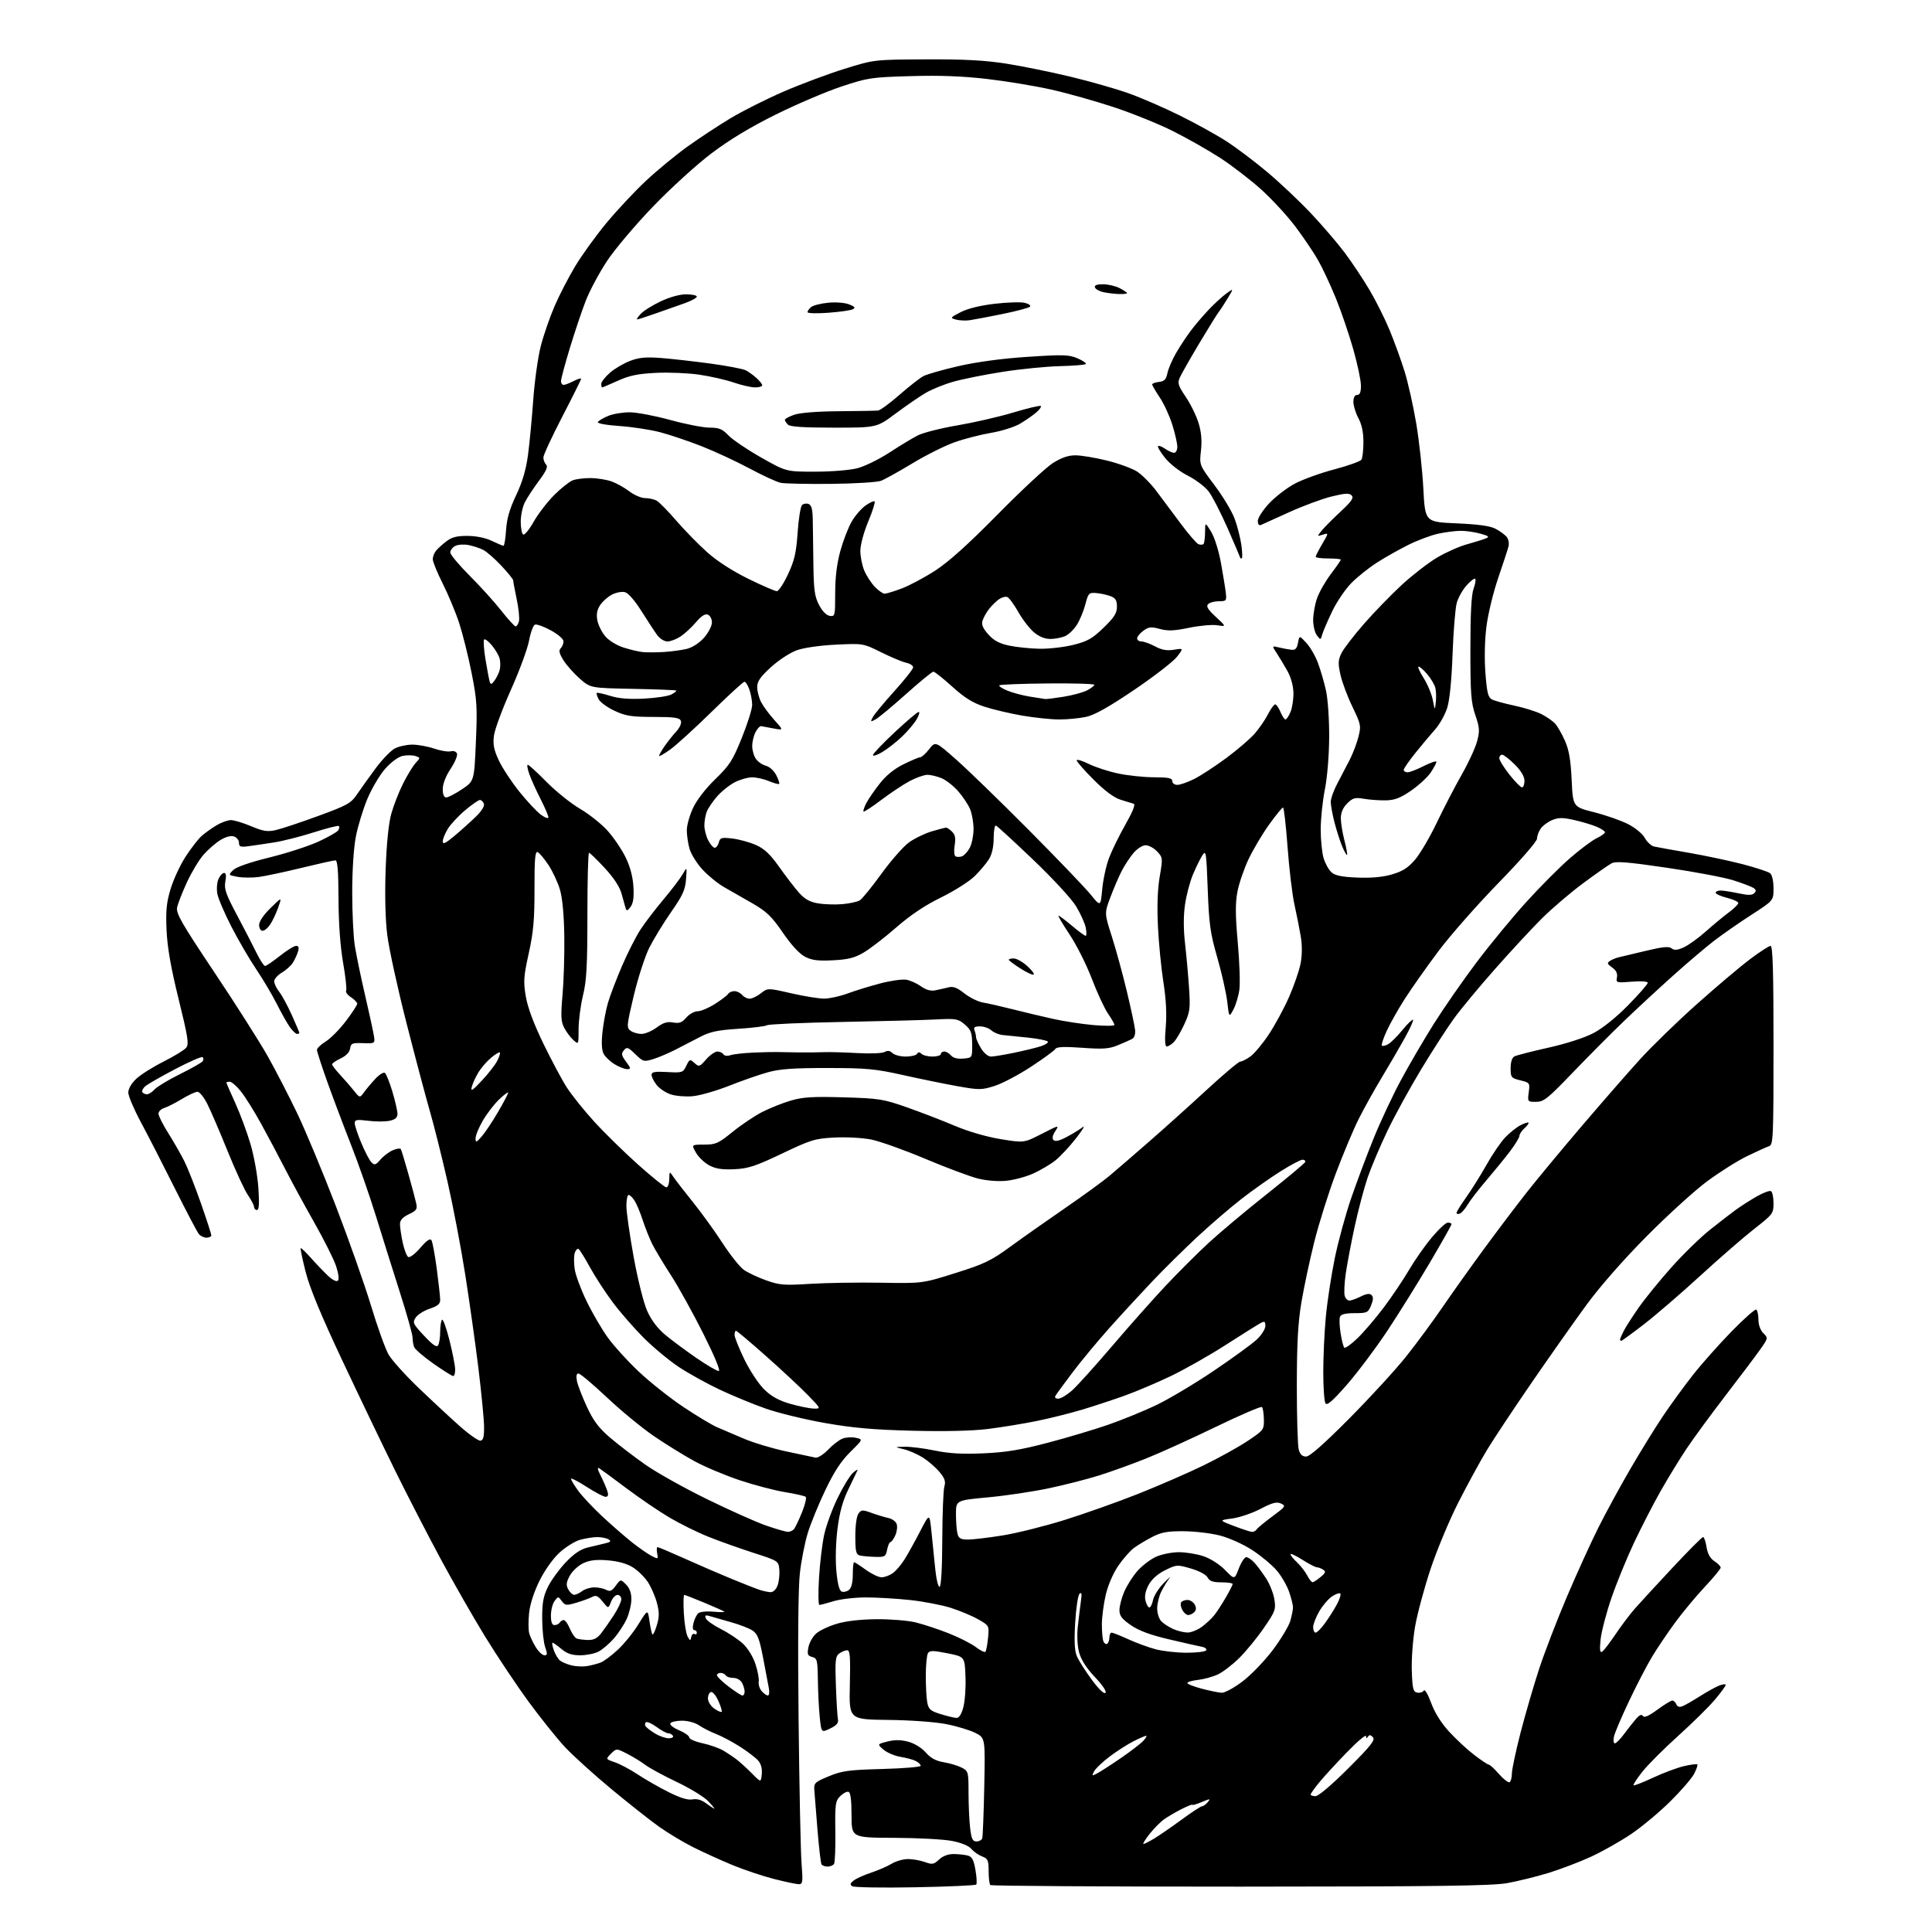 <?xml version="1.0" encoding="UTF-8" standalone="no"?>
<svg 
  version="1.1" 
  xmlns="http://www.w3.org/2000/svg" 
  xmlns:xlink="http://www.w3.org/1999/xlink" 
  xmlns:svg="http://www.w3.org/2000/svg"
  xmlns:rdf="http://www.w3.org/1999/02/22-rdf-syntax-ns#"
  xmlns:cc="http://creativecommons.org/ns#"
  xmlns:dc="http://purl.org/dc/elements/1.1/"
  viewBox="0 0 768 768"
  width="768"
  height="768"
>
<style>svg {background-color: white; }</style>"
<path stroke="none" fill="black" fill-rule="evenodd" d="M363.79,750.22C350.74,750.47 339.49,750.28 338.79,749.81C337.79,749.15 337.93,748.64 339.40,747.51C340.44,746.71 343.59,745.30 346.39,744.37C349.19,743.44 352.83,741.85 354.49,740.84C356.14,739.83 359.04,739.01 360.93,739.00C362.81,739.00 365.84,739.54 367.66,740.19C370.60,741.26 371.21,741.15 373.29,739.19C374.77,737.81 376.89,737.01 379.06,737.01C380.95,737.02 383.49,737.29 384.69,737.61C386.41,738.08 387.07,739.30 387.76,743.35C388.25,746.18 388.39,748.79 388.07,749.14C387.76,749.49 376.83,749.98 363.79,750.22zM492.92,749.97C438.70,749.98 394.03,749.70 393.67,749.33C393.30,748.97 393.00,746.48 393.00,743.81C393.00,739.50 392.71,738.84 390.40,737.96C388.97,737.42 387.06,736.08 386.15,734.98C385.14,733.76 382.18,732.53 378.50,731.81C375.20,731.16 364.85,730.60 355.50,730.57C338.50,730.50 338.50,730.50 338.50,721.59C338.50,715.60 338.11,712.55 337.31,712.28C336.66,712.06 335.17,712.83 334.01,713.99C332.08,715.92 331.91,717.10 332.06,727.96C332.15,734.49 331.92,740.32 331.55,740.91C331.18,741.51 330.04,742.00 329.00,742.00C327.96,742.00 326.87,741.60 326.56,741.10C326.26,740.61 325.54,734.42 324.96,727.35C324.38,720.28 323.81,713.16 323.70,711.52C323.52,708.76 323.95,708.36 329.50,706.08C334.75,703.92 337.40,703.56 350.75,703.20C359.14,702.97 366.00,702.40 366.00,701.93C366.00,701.46 365.16,700.62 364.13,700.07C363.09,699.52 360.34,698.76 358.01,698.39C355.68,698.01 352.63,696.72 351.22,695.52C348.68,693.33 348.68,693.33 352.78,692.28C355.68,691.55 358.09,691.57 361.04,692.36C363.50,693.01 366.34,694.76 367.98,696.62C369.94,698.87 372.02,699.99 375.12,700.51C377.53,700.91 380.74,701.87 382.25,702.64C384.93,704.02 385.00,704.27 385.01,712.78C385.01,717.57 385.30,723.86 385.65,726.75C386.16,731.01 386.63,732.00 388.17,732.00C389.21,732.00 390.24,731.44 390.46,730.75C390.68,730.06 391.04,720.81 391.26,710.18C391.65,690.86 391.65,690.86 387.74,688.87C385.59,687.77 380.38,686.19 376.16,685.37C371.74,684.50 361.96,683.79 353.00,683.69C337.50,683.52 337.50,683.52 337.83,669.76C338.09,658.55 337.89,656.00 336.77,656.00C336.01,656.00 334.59,656.58 333.63,657.28C332.09,658.41 331.92,659.96 332.28,670.03C332.51,676.34 332.87,682.38 333.10,683.46C333.39,684.91 332.58,685.87 330.00,687.11C326.50,688.80 326.50,688.80 325.87,682.65C325.52,679.27 325.18,672.61 325.12,667.87C325.01,659.94 324.83,659.19 322.86,658.67C321.04,658.20 320.82,657.62 321.36,654.81C321.71,652.99 323.11,650.52 324.46,649.33C325.81,648.14 329.52,646.39 332.71,645.45C336.36,644.37 342.20,643.71 348.50,643.66C354.00,643.62 360.98,644.19 364.00,644.93C367.02,645.67 372.88,647.60 377.00,649.22C381.12,650.84 385.99,653.30 387.82,654.68C389.64,656.07 391.39,656.94 391.71,656.62C392.03,656.30 392.50,653.83 392.76,651.13C393.23,646.22 393.23,646.22 388.87,643.72C386.46,642.35 381.57,640.30 378.00,639.16C374.43,638.02 367.13,636.62 361.79,636.04C356.45,635.47 348.53,635.00 344.20,635.00C339.86,635.00 334.11,635.67 331.41,636.49C328.71,637.31 326.15,637.98 325.72,637.99C325.29,638.00 325.22,633.16 325.57,627.25C325.92,621.34 326.85,613.58 327.64,610.00C328.43,606.42 330.82,599.89 332.96,595.48C335.09,591.07 337.84,586.57 339.06,585.48C340.29,584.39 341.09,583.95 340.85,584.50C340.61,585.05 338.99,588.42 337.25,592.00C334.99,596.64 333.75,601.14 332.92,607.69C332.23,613.09 332.05,620.02 332.47,624.51C332.95,629.66 333.64,632.31 334.60,632.68C335.39,632.98 336.69,632.67 337.51,631.99C338.46,631.21 339.00,628.97 339.00,625.88C339.00,623.19 339.23,621.00 339.51,621.00C339.79,621.00 341.88,622.35 344.16,624.00C346.44,625.65 349.26,627.00 350.43,627.00C351.60,627.00 353.57,626.29 354.82,625.41C356.06,624.54 358.17,622.11 359.49,620.01C360.82,617.91 363.61,612.89 365.70,608.85C369.50,601.50 369.50,601.50 370.23,608.50C370.63,612.35 371.31,619.00 371.73,623.28C372.16,627.65 372.94,630.94 373.50,630.78C374.12,630.61 374.53,623.42 374.57,612.00C374.61,601.83 374.98,592.34 375.40,590.93C376.00,588.90 375.58,587.66 373.42,585.08C371.90,583.28 368.94,580.72 366.83,579.39C364.71,578.06 361.30,576.57 359.24,576.08C355.50,575.20 355.50,575.20 359.64,575.10C361.92,575.05 367.30,575.73 371.60,576.62C377.31,577.80 382.52,578.09 390.96,577.72C399.88,577.33 405.67,576.37 416.50,573.52C424.20,571.50 434.99,568.28 440.49,566.37C445.98,564.46 454.53,560.98 459.49,558.62C464.44,556.27 474.74,550.14 482.36,545.00C489.98,539.86 497.74,534.22 499.61,532.46C501.47,530.70 503.00,528.29 503.00,527.10C503.00,525.26 502.70,525.09 501.07,525.96C500.00,526.53 493.82,530.41 487.32,534.58C480.82,538.76 471.00,544.33 465.50,546.97C460.00,549.61 451.68,553.14 447.00,554.82C442.32,556.49 434.68,559.01 430.00,560.41C425.32,561.81 417.23,563.83 412.00,564.89C406.77,565.95 398.10,567.37 392.73,568.04C386.47,568.81 375.70,569.07 362.73,568.74C347.29,568.35 339.06,567.63 328.00,565.68C320.02,564.28 309.45,561.71 304.50,559.98C299.55,558.25 291.31,554.85 286.18,552.44C281.05,550.03 273.68,545.95 269.80,543.37C265.92,540.79 259.65,535.58 255.87,531.80C252.08,528.01 246.55,521.67 243.59,517.71C240.62,513.74 236.53,507.46 234.51,503.75C232.48,500.04 230.44,496.77 229.98,496.49C229.52,496.20 228.84,496.92 228.47,498.08C228.10,499.25 228.09,502.13 228.45,504.50C228.80,506.86 230.90,512.54 233.12,517.12C235.33,521.70 239.11,528.20 241.50,531.55C243.90,534.91 249.53,541.11 254.02,545.33C258.50,549.55 266.52,555.89 271.84,559.42C277.15,562.95 283.07,566.50 285.00,567.32C286.93,568.13 291.65,570.15 295.50,571.81C299.35,573.46 307.00,575.78 312.50,576.95C318.00,578.13 323.25,579.24 324.17,579.43C325.08,579.62 327.33,578.20 329.17,576.29C331.00,574.37 333.59,572.38 334.92,571.86C336.26,571.34 338.64,571.20 340.22,571.55C343.09,572.18 343.09,572.18 338.02,577.17C334.37,580.76 331.59,585.00 328.09,592.33C325.41,597.92 322.27,605.59 321.11,609.37C319.95,613.14 318.53,620.34 317.96,625.37C317.30,631.13 317.11,652.58 317.45,683.50C317.74,710.45 318.27,736.21 318.63,740.75C319.21,748.14 319.10,749.00 317.55,749.00C316.61,749.00 312.16,748.06 307.67,746.92C303.17,745.77 295.75,743.28 291.16,741.39C286.58,739.49 279.60,736.32 275.66,734.35C271.72,732.38 265.57,728.69 262.00,726.16C258.43,723.62 249.88,716.87 243.00,711.16C236.12,705.45 227.90,698.01 224.72,694.64C221.55,691.26 215.00,683.10 210.16,676.50C205.33,669.90 197.52,658.20 192.80,650.50C188.08,642.80 180.10,628.85 175.06,619.50C170.03,610.15 161.91,594.40 157.03,584.50C152.15,574.60 142.68,554.86 135.99,540.64C127.59,522.79 123.11,511.95 121.51,505.64C120.23,500.61 119.34,496.35 119.52,496.16C119.70,495.97 121.57,497.76 123.67,500.13C125.78,502.51 128.83,505.69 130.46,507.21C132.21,508.85 133.79,509.61 134.32,509.08C134.85,508.55 134.56,506.19 133.60,503.29C132.70,500.60 128.79,492.80 124.91,485.95C121.03,479.10 115.78,469.45 113.25,464.50C110.72,459.55 106.43,451.48 103.72,446.57C101.01,441.65 97.42,435.91 95.73,433.82C94.05,431.72 92.07,430.00 91.33,430.00C90.60,430.00 90.00,430.17 90.00,430.38C90.00,430.58 91.60,434.26 93.56,438.55C95.51,442.85 98.24,450.21 99.62,454.93C101.00,459.64 102.39,467.44 102.71,472.25C103.13,478.51 102.97,481.00 102.15,481.00C101.52,481.00 101.00,480.46 101.00,479.80C101.00,479.15 99.90,477.01 98.55,475.05C97.20,473.10 93.56,465.22 90.46,457.54C87.36,449.86 83.73,441.43 82.39,438.79C81.06,436.16 79.31,434.00 78.50,434.00C77.69,434.00 74.89,435.30 72.27,436.89C69.64,438.48 66.49,440.08 65.25,440.46C64.01,440.83 63.00,441.84 63.00,442.71C63.00,443.58 64.74,447.03 66.86,450.39C68.98,453.75 71.84,458.75 73.23,461.50C74.61,464.25 77.60,471.82 79.87,478.32C82.14,484.81 84.00,490.55 84.00,491.07C84.00,491.58 83.16,492.00 82.12,492.00C81.09,492.00 79.71,491.36 79.06,490.57C78.40,489.78 74.09,481.57 69.46,472.32C64.84,463.07 58.79,451.29 56.03,446.15C53.26,441.00 51.00,435.67 51.00,434.30C51.00,432.78 52.26,430.63 54.20,428.81C55.96,427.16 60.83,424.10 65.01,422.00C69.19,419.89 73.23,417.43 73.99,416.51C75.17,415.09 74.76,412.41 71.01,397.18C67.91,384.62 66.53,376.69 66.21,369.80C65.86,361.95 66.17,358.81 67.85,353.26C69.00,349.50 71.68,343.74 73.82,340.46C75.96,337.18 78.79,333.53 80.11,332.35C81.42,331.18 84.08,329.26 86.00,328.11C87.92,326.95 90.53,326.01 91.78,326.00C93.03,326.00 96.66,327.10 99.85,328.44C104.64,330.45 106.32,330.72 109.64,329.97C111.85,329.47 119.41,326.96 126.44,324.38C138.00,320.15 139.49,319.33 141.87,315.83C143.31,313.70 146.65,309.05 149.27,305.49C151.90,301.94 155.36,298.35 156.97,297.51C158.58,296.68 161.71,296.00 163.92,296.00C166.12,296.00 170.03,296.71 172.59,297.58C175.16,298.45 178.13,298.94 179.19,298.66C180.32,298.37 181.35,298.74 181.66,299.57C181.96,300.34 180.81,303.08 179.10,305.66C177.19,308.54 176.00,311.62 176.00,313.67C176.00,315.84 176.48,317.00 177.39,317.00C178.15,317.00 180.96,315.54 183.64,313.75C188.50,310.50 188.50,310.50 189.17,295.00C189.78,281.04 189.61,278.30 187.47,267.50C186.16,260.90 183.94,252.01 182.55,247.74C181.16,243.48 178.21,236.40 176.01,232.02C173.80,227.63 172.01,223.25 172.03,222.27C172.05,221.30 172.61,219.81 173.28,218.98C173.95,218.14 175.80,216.45 177.38,215.23C179.60,213.52 181.57,213.01 185.88,213.03C189.33,213.05 193.05,213.82 195.50,215.00C197.70,216.06 199.79,216.95 200.13,216.97C200.48,216.98 200.95,214.18 201.17,210.72C201.46,206.18 202.56,202.36 205.16,196.88C207.66,191.62 209.09,186.78 209.88,180.91C210.50,176.29 211.44,166.43 211.97,159.00C212.50,151.57 213.85,141.94 214.96,137.59C216.08,133.24 218.56,126.08 220.46,121.68C222.36,117.28 226.07,110.11 228.71,105.73C231.34,101.36 236.91,93.66 241.07,88.64C245.24,83.61 252.29,76.08 256.74,71.91C261.19,67.73 268.65,61.59 273.31,58.25C277.97,54.92 285.68,49.84 290.44,46.98C295.20,44.12 304.67,39.36 311.50,36.40C318.32,33.45 329.21,29.38 335.70,27.36C347.50,23.69 347.50,23.69 368.00,23.60C383.24,23.52 391.45,23.96 400.00,25.30C406.32,26.30 417.80,28.63 425.50,30.48C433.20,32.33 443.55,35.28 448.50,37.04C453.45,38.79 462.68,42.79 469.00,45.92C475.32,49.05 483.68,53.67 487.57,56.19C491.46,58.70 498.70,64.16 503.66,68.32C508.62,72.48 516.41,79.83 520.97,84.64C525.53,89.46 531.64,96.58 534.54,100.45C537.45,104.33 541.92,111.04 544.47,115.37C547.02,119.70 550.62,126.90 552.45,131.37C554.29,135.84 556.92,143.10 558.30,147.50C559.68,151.90 561.77,161.23 562.96,168.23C564.14,175.23 565.42,186.93 565.80,194.23C566.50,207.50 566.50,207.50 579.00,208.04C587.80,208.43 592.41,209.07 594.57,210.23C596.26,211.13 598.23,212.57 598.94,213.43C599.65,214.29 599.97,216.00 599.65,217.24C599.33,218.48 597.49,224.11 595.56,229.74C593.63,235.37 591.53,244.01 590.90,248.93C590.20,254.37 590.03,261.64 590.47,267.46C591.06,275.27 591.53,277.21 593.03,278.02C594.04,278.56 598.06,279.67 601.96,280.49C605.85,281.31 610.72,282.84 612.77,283.88C614.82,284.93 617.27,286.64 618.21,287.68C619.15,288.72 620.90,291.78 622.09,294.47C623.70,298.12 624.39,302.10 624.76,310.06C625.27,320.75 625.27,320.75 633.67,322.87C638.28,324.04 644.33,326.15 647.11,327.56C650.00,329.02 652.87,331.39 653.83,333.08C654.75,334.72 656.40,336.26 657.50,336.50C658.60,336.75 664.82,337.87 671.31,338.99C677.81,340.12 687.45,342.16 692.73,343.53C698.01,344.91 702.93,346.53 703.66,347.14C704.44,347.78 705.00,350.27 705.00,353.12C705.00,357.99 705.00,357.99 696.25,363.63C691.44,366.73 684.80,371.35 681.50,373.88C678.20,376.41 670.77,382.72 665.00,387.89C659.23,393.07 650.45,401.19 645.50,405.95C640.55,410.70 631.44,419.86 625.26,426.29C615.22,436.76 613.67,438.00 610.61,438.00C607.23,438.00 607.20,437.96 607.70,434.20C608.20,430.49 608.12,430.38 604.35,429.45C600.71,428.55 600.50,428.29 600.50,424.61C600.50,422.16 601.06,420.43 602.00,419.94C602.83,419.50 608.90,417.94 615.50,416.47C622.71,414.86 629.89,412.53 633.48,410.64C637.13,408.72 642.47,404.43 647.23,399.58C651.50,395.22 655.00,391.22 655.00,390.69C655.00,390.12 652.41,389.93 648.66,390.23C642.52,390.73 642.34,390.68 642.76,388.49C643.05,386.95 642.45,385.72 640.84,384.59C638.86,383.19 638.73,382.79 640.00,381.96C640.83,381.42 642.40,380.78 643.50,380.53C644.60,380.28 649.46,379.13 654.30,377.96C660.93,376.37 663.44,376.12 664.47,376.97C665.49,377.82 666.66,377.74 669.16,376.66C671.00,375.87 674.98,373.03 678.00,370.34C681.02,367.66 685.19,364.21 687.25,362.68C689.31,361.15 691.00,359.48 691.00,358.96C691.00,358.45 688.98,357.52 686.50,356.90C684.02,356.27 682.00,355.37 682.00,354.88C682.00,354.40 682.88,354.00 683.95,354.00C685.02,354.00 688.22,354.50 691.05,355.10C694.87,355.92 696.49,355.91 697.34,355.06C698.20,354.20 698.11,353.68 696.99,352.95C696.17,352.42 692.58,351.06 689.00,349.93C685.42,348.79 673.57,346.55 662.65,344.95C647.09,342.66 642.34,342.28 640.65,343.17C639.47,343.80 634.38,347.35 629.35,351.08C624.32,354.80 616.89,361.14 612.85,365.17C608.81,369.20 600.42,378.25 594.22,385.28C588.01,392.30 580.73,401.08 578.04,404.78C575.35,408.47 569.47,417.57 564.98,425.00C560.48,432.43 554.44,443.45 551.54,449.50C548.64,455.55 545.11,463.88 543.69,468.00C542.28,472.13 539.95,480.90 538.52,487.50C537.09,494.10 535.48,502.61 534.94,506.40C534.40,510.20 534.23,514.14 534.55,515.15C534.87,516.17 535.71,517.00 536.41,517.00C537.12,517.00 539.15,516.27 540.93,515.38C543.21,514.25 544.48,514.08 545.23,514.83C545.98,515.58 545.91,516.79 545.02,518.94C543.84,521.81 543.42,522.00 538.49,522.00C534.81,522.00 533.05,522.44 532.66,523.45C532.35,524.24 532.46,527.18 532.91,529.97C533.35,532.76 534.01,535.34 534.37,535.71C534.74,536.08 537.11,534.38 539.65,531.94C542.18,529.50 546.91,523.96 550.16,519.62C553.40,515.29 557.87,508.65 560.08,504.87C562.29,501.09 566.34,495.29 569.08,492.00C571.83,488.70 574.73,486.00 575.54,486.00C576.34,486.00 577.00,486.29 577.00,486.64C577.00,486.99 573.13,493.85 568.40,501.89C563.66,509.92 556.04,522.15 551.46,529.06C546.87,535.97 539.66,545.58 535.43,550.42C529.75,556.92 527.52,558.85 526.89,557.85C526.42,557.11 526.02,551.55 526.02,545.50C526.01,539.45 526.47,529.55 527.03,523.50C527.60,517.45 529.20,506.96 530.59,500.19C531.98,493.41 534.93,482.61 537.15,476.19C539.36,469.76 543.37,459.08 546.06,452.47C548.75,445.85 553.60,435.48 556.85,429.44C560.10,423.40 565.99,413.31 569.94,407.03C573.89,400.75 581.54,389.74 586.95,382.56C592.36,375.38 601.28,364.55 606.78,358.50C612.27,352.45 620.05,344.64 624.08,341.14C628.10,337.64 632.88,334.07 634.70,333.20C636.51,332.34 638.00,331.27 638.00,330.83C638.00,330.39 636.47,329.39 634.61,328.61C632.74,327.83 628.72,326.63 625.67,325.95C621.20,324.95 619.51,324.96 617.02,325.99C615.31,326.70 613.26,328.21 612.46,329.36C611.66,330.51 611.00,332.30 611.00,333.35C611.00,334.46 604.56,341.86 595.65,351.00C587.21,359.67 576.47,371.87 571.78,378.13C567.10,384.38 561.11,392.88 558.47,397.00C555.83,401.12 552.58,406.89 551.24,409.81C549.89,412.74 549.03,415.36 549.31,415.65C549.60,415.93 550.69,415.70 551.75,415.13C552.81,414.57 555.37,412.03 557.45,409.50C559.52,406.96 561.44,405.11 561.70,405.37C561.97,405.63 560.48,408.92 558.39,412.67C556.31,416.43 552.20,423.48 549.26,428.35C546.33,433.21 542.19,440.64 540.08,444.85C537.97,449.06 533.88,458.80 530.99,466.50C528.10,474.20 524.26,486.43 522.44,493.69C520.63,500.94 518.33,511.74 517.33,517.69C515.96,525.87 515.52,533.97 515.51,551.00C515.50,563.38 515.85,574.74 516.27,576.25C516.80,578.16 517.70,579.00 519.19,579.00C520.64,579.00 526.30,574.01 536.48,563.75C544.81,555.36 555.01,544.23 559.15,539.00C563.29,533.77 569.75,525.00 573.51,519.50C577.27,514.00 584.64,503.65 589.88,496.50C595.13,489.35 602.78,479.23 606.89,474.00C611.01,468.77 620.90,456.85 628.88,447.50C636.86,438.15 647.23,426.26 651.94,421.08C656.65,415.90 666.80,406.04 674.50,399.18C682.20,392.31 691.69,384.28 695.59,381.34C699.49,378.41 703.20,376.00 703.84,376.00C704.70,376.00 705.00,386.19 705.00,415.53C705.00,452.30 704.88,455.10 703.25,455.62C702.29,455.93 698.35,457.71 694.50,459.58C690.65,461.45 683.45,465.99 678.50,469.67C673.55,473.35 662.75,483.18 654.50,491.51C645.42,500.67 636.05,511.35 630.75,518.57C625.94,525.13 616.13,539.05 608.94,549.50C601.75,559.95 593.69,572.10 591.03,576.50C588.37,580.90 583.28,590.24 579.71,597.26C576.14,604.27 571.17,616.20 568.65,623.76C566.14,631.32 563.37,641.63 562.50,646.68C561.63,651.73 561.05,659.60 561.21,664.17C561.46,671.38 561.75,672.53 563.38,672.84C564.41,673.04 565.58,672.68 565.98,672.04C566.39,671.37 567.62,673.44 568.89,676.91C570.30,680.78 572.85,684.87 576.05,688.36C578.78,691.35 583.29,695.53 586.07,697.65C588.84,699.77 591.46,701.50 591.87,701.50C592.28,701.50 594.10,703.19 595.91,705.25C597.72,707.31 599.61,708.74 600.10,708.44C600.60,708.13 601.00,706.58 601.00,704.99C601.00,703.41 602.57,696.04 604.48,688.63C606.40,681.22 609.72,669.83 611.86,663.31C614.00,656.80 618.97,643.90 622.90,634.66C626.84,625.41 632.47,613.04 635.42,607.17C638.36,601.30 644.04,590.87 648.04,584.00C652.03,577.12 657.88,567.66 661.03,562.96C664.18,558.27 669.59,550.85 673.05,546.46C676.50,542.08 683.38,534.35 688.32,529.28C693.26,524.22 697.68,520.30 698.15,520.59C698.62,520.88 699.00,522.67 699.00,524.56C699.00,526.64 699.77,528.77 700.95,529.95C702.89,531.89 702.88,531.94 699.70,536.45C697.94,538.95 691.74,547.18 685.92,554.75C680.10,562.31 673.10,571.88 670.35,576.00C667.61,580.12 663.01,587.64 660.14,592.69C657.27,597.75 652.51,607.00 649.56,613.24C646.61,619.49 642.55,629.45 640.52,635.37C638.50,641.29 636.58,648.65 636.26,651.73C635.84,655.83 636.00,657.12 636.85,656.59C637.49,656.20 639.88,653.09 642.17,649.69C644.46,646.28 647.91,641.70 649.84,639.50C651.77,637.30 658.50,629.99 664.80,623.25C671.10,616.51 676.59,611.00 677.00,611.00C677.41,611.00 678.03,612.79 678.38,614.98C678.81,617.68 679.82,619.49 681.51,620.60C682.88,621.50 684.00,622.65 684.00,623.15C684.00,623.66 681.15,627.11 677.67,630.82C674.19,634.52 668.87,640.92 665.86,645.03C662.84,649.14 658.71,655.27 656.68,658.65C654.65,662.02 650.56,669.90 647.60,676.15C644.64,682.39 641.93,688.74 641.59,690.25C641.24,691.79 641.39,693.00 641.93,693.00C642.46,693.00 644.13,691.31 645.64,689.25C647.16,687.19 649.29,684.48 650.38,683.24C651.75,681.68 652.59,681.34 653.09,682.14C653.58,682.94 655.37,682.16 658.79,679.66C661.53,677.64 664.22,676.00 664.78,676.00C665.33,676.00 666.04,676.67 666.36,677.48C666.72,678.43 667.57,678.72 668.71,678.29C669.70,677.92 672.85,676.12 675.73,674.29C678.60,672.47 682.09,670.54 683.48,670.01C684.86,669.48 686.00,669.38 686.00,669.78C686.00,670.18 684.09,672.80 681.75,675.59C679.41,678.38 672.84,684.86 667.14,690.00C661.45,695.13 655.02,701.56 652.86,704.30C650.70,707.03 649.12,709.45 649.35,709.68C649.58,709.91 653.08,708.55 657.13,706.65C661.18,704.76 666.70,702.70 669.38,702.07C672.07,701.45 674.47,701.13 674.71,701.37C674.95,701.62 674.38,703.30 673.44,705.12C672.50,706.94 668.21,711.90 663.90,716.15C659.60,720.41 652.61,726.22 648.38,729.08C644.14,731.94 636.99,735.98 632.49,738.06C627.99,740.14 620.33,743.05 615.48,744.54C610.62,746.02 603.24,747.84 599.08,748.58C593.06,749.65 571.21,749.94 492.92,749.97zM454.55,733.00C454.94,733.00 456.89,732.01 458.88,730.81C460.87,729.60 465.76,726.23 469.74,723.31C473.72,720.39 477.38,718.00 477.87,718.00C478.36,718.00 479.35,717.28 480.08,716.40C481.30,714.94 481.09,714.93 477.70,716.35C475.67,717.20 474.00,717.69 474.00,717.43C474.00,717.17 472.09,717.93 469.75,719.11C467.41,720.29 464.29,722.11 462.82,723.15C461.34,724.19 458.72,726.83 456.98,729.02C455.25,731.21 454.15,733.00 454.55,733.00zM283.94,718.97C284.18,718.99 283.05,717.62 281.44,715.93C279.82,714.25 274.23,710.83 269.00,708.35C263.77,705.86 258.15,702.81 256.50,701.56C254.85,700.31 251.59,698.32 249.26,697.13C245.03,694.97 245.03,694.97 242.88,697.12C240.73,699.27 240.73,699.27 244.44,700.54C246.48,701.24 250.53,703.39 253.43,705.32C256.34,707.25 261.83,710.40 265.64,712.32C270.37,714.70 273.41,715.64 275.25,715.29C277.03,714.95 278.87,715.48 280.71,716.86C282.25,718.00 283.70,718.95 283.94,718.97zM522.95,714.00C524.10,714.00 529.44,709.47 535.95,702.96C544.99,693.93 546.77,691.67 545.75,690.57C544.84,689.59 544.30,689.53 543.77,690.36C543.26,691.15 543.03,691.08 543.02,690.12C543.01,689.36 539.59,692.25 535.43,696.54C531.27,700.82 526.32,706.22 524.43,708.52C522.54,710.82 521.00,713.00 521.00,713.35C521.00,713.71 521.88,714.00 522.95,714.00zM302.82,705.21C303.02,702.97 302.51,701.11 301.32,699.78C300.32,698.67 297.10,696.22 294.16,694.34C291.23,692.46 286.95,690.18 284.66,689.29C282.37,688.40 279.31,686.84 277.85,685.83C276.34,684.80 273.44,684.00 271.15,684.00C268.93,684.00 266.83,684.47 266.48,685.04C266.12,685.62 267.63,686.83 269.91,687.79C272.15,688.73 273.98,690.03 273.99,690.67C274.00,691.31 276.36,692.34 279.23,692.96C282.11,693.57 285.87,694.90 287.57,695.91C289.28,696.92 291.75,698.59 293.07,699.62C294.39,700.65 297.05,703.10 298.98,705.05C302.50,708.61 302.50,708.61 302.82,705.21zM436.17,704.93C437.45,704.26 441.71,701.51 445.64,698.81C449.56,696.11 453.57,693.03 454.54,691.95C455.51,690.88 456.00,690.00 455.62,690.00C455.23,690.00 453.03,690.95 450.71,692.11C448.39,693.27 444.15,695.98 441.28,698.12C438.41,700.27 435.56,702.95 434.95,704.09C433.92,706.02 434.00,706.07 436.17,704.93zM265.81,691.00C267.09,691.00 267.84,690.56 267.50,690.00C267.16,689.45 266.32,689.00 265.64,689.00C264.95,689.00 262.88,687.89 261.05,686.53C259.21,685.18 257.31,684.31 256.83,684.60C256.36,684.90 256.25,685.59 256.59,686.15C256.94,686.71 258.63,688.02 260.36,689.08C262.09,690.13 264.54,690.99 265.81,691.00zM380.12,682.90C381.21,682.97 382.13,681.61 382.92,678.75C383.57,676.41 383.97,670.92 383.80,666.53C383.50,658.57 383.50,658.57 376.61,657.20C370.88,656.06 369.58,656.06 368.88,657.17C368.41,657.90 368.02,661.93 368.02,666.12C368.01,670.32 368.28,675.15 368.62,676.85C369.15,679.49 369.94,680.16 373.87,681.37C376.42,682.15 379.23,682.84 380.12,682.90zM286.87,680.47C287.11,680.22 286.51,678.25 285.54,676.09C284.54,673.88 283.24,672.36 282.56,672.62C281.89,672.87 281.38,674.07 281.42,675.29C281.47,676.51 282.61,678.27 283.96,679.21C285.31,680.15 286.62,680.71 286.87,680.47zM295.14,674.00C295.61,674.00 296.00,673.30 296.00,672.43C296.00,671.57 295.53,670.00 294.96,668.93C294.38,667.84 292.88,667.00 291.52,667.00C290.20,667.00 288.84,666.55 288.50,666.00C288.16,665.45 287.23,665.00 286.44,665.00C285.65,665.00 285.00,665.43 285.00,665.95C285.00,666.48 287.09,668.50 289.64,670.45C292.20,672.40 294.67,674.00 295.14,674.00zM305.23,674.00C305.74,674.00 305.93,672.76 305.66,671.25C305.39,669.74 304.35,664.28 303.37,659.13C301.87,651.35 301.15,649.49 299.10,648.14C297.74,647.25 293.90,645.77 290.56,644.84C287.23,643.91 283.48,642.84 282.24,642.46C280.45,641.91 280.10,642.09 280.56,643.30C280.89,644.15 283.62,646.09 286.63,647.61C289.64,649.13 293.59,651.76 295.39,653.44C297.27,655.20 299.37,658.63 300.31,661.50C301.22,664.25 301.80,667.40 301.60,668.50C301.41,669.60 301.94,671.29 302.78,672.25C303.62,673.21 304.73,674.00 305.23,674.00zM439.42,672.95C439.98,672.41 438.32,669.91 435.25,666.67C431.87,663.10 429.76,659.81 428.97,656.90C428.26,654.27 428.06,650.14 428.45,646.51C428.81,643.21 429.37,638.70 429.68,636.50C430.10,633.56 429.96,632.78 429.13,633.55C428.51,634.12 427.73,639.30 427.40,645.05C426.96,652.76 427.15,656.30 428.15,658.55C428.89,660.23 431.52,664.36 434.00,667.72C436.70,671.40 438.87,673.49 439.42,672.95zM485.65,672.90C486.83,672.96 490.54,670.95 493.88,668.43C497.22,665.92 502.64,660.30 505.93,655.94C509.22,651.57 512.37,646.31 512.95,644.25C513.52,642.19 513.99,639.79 513.99,638.93C514.00,638.06 513.30,635.30 512.45,632.79C511.59,630.29 509.36,626.45 507.50,624.27C505.63,622.09 501.26,618.45 497.80,616.19C494.24,613.88 488.66,611.35 484.99,610.41C481.42,609.48 474.90,608.71 470.50,608.69C464.05,608.65 461.64,609.09 458.03,610.96C455.57,612.23 452.30,614.19 450.76,615.33C449.23,616.47 446.41,619.67 444.51,622.45C442.48,625.43 440.44,630.17 439.54,634.00C438.71,637.58 438.02,642.83 438.01,645.67C438.01,648.51 438.27,651.55 438.60,652.41C438.94,653.28 439.61,653.74 440.10,653.44C440.60,653.13 441.00,652.01 441.00,650.94C441.00,649.87 441.40,649.00 441.88,649.00C442.36,649.00 445.33,650.18 448.47,651.61C451.61,653.05 456.50,654.85 459.34,655.60C462.18,656.36 467.74,656.98 471.69,656.99C475.65,656.99 479.15,656.56 479.48,656.03C479.81,655.50 479.05,654.86 477.79,654.63C476.53,654.39 470.69,653.07 464.82,651.69C457.29,649.93 452.79,648.26 449.57,646.05C445.94,643.55 445.00,642.32 445.00,640.03C445.00,638.46 445.86,635.17 446.90,632.73C447.95,630.29 450.31,626.58 452.14,624.49C453.98,622.40 457.29,619.87 459.49,618.86C461.70,617.86 465.78,617.03 468.57,617.02C471.36,617.01 475.81,617.74 478.46,618.64C481.25,619.59 484.85,621.90 487.01,624.13C490.74,627.97 490.74,627.97 492.45,623.49C493.39,621.02 494.72,619.00 495.41,619.00C496.09,619.00 497.57,620.01 498.70,621.25C499.82,622.49 501.91,625.30 503.33,627.50C504.75,629.70 506.22,633.43 506.59,635.79C507.22,639.78 506.93,640.58 502.38,647.17C499.70,651.07 495.32,656.42 492.64,659.07C489.97,661.71 486.17,664.64 484.18,665.58C482.20,666.52 478.65,667.51 476.29,667.78C473.93,668.04 472.00,668.60 472.00,669.02C472.00,669.44 474.59,670.46 477.75,671.29C480.91,672.12 484.47,672.85 485.65,672.90zM233.50,662.28C235.15,661.99 237.51,661.36 238.74,660.90C239.98,660.44 243.03,658.17 245.53,655.86C248.03,653.56 251.75,648.97 253.79,645.66C257.50,639.65 257.50,639.65 258.18,644.43C258.56,647.05 259.09,649.42 259.36,649.70C259.64,649.97 260.43,648.31 261.11,646.01C262.11,642.68 262.12,640.88 261.13,637.16C260.46,634.60 258.83,630.87 257.52,628.87C256.21,626.88 253.50,624.24 251.50,623.00C249.16,621.56 245.65,620.58 241.60,620.26C236.97,619.88 234.40,620.19 231.79,621.43C229.85,622.35 227.47,624.58 226.50,626.37C225.08,629.01 224.96,630.06 225.90,631.82C226.55,633.02 227.62,633.99 228.29,633.97C228.95,633.95 230.37,633.28 231.44,632.47C232.51,631.66 234.68,631.00 236.26,631.00C237.84,631.00 239.97,631.45 240.99,631.99C242.48,632.79 243.22,632.46 244.77,630.34C246.70,627.70 246.70,627.70 248.85,629.85C250.30,631.30 250.99,633.22 250.98,635.75C250.97,637.81 250.13,641.33 249.11,643.57C248.09,645.80 245.79,649.31 243.98,651.37C242.18,653.42 239.44,655.75 237.90,656.55C236.36,657.35 233.09,658.00 230.63,658.00C227.31,658.00 225.38,657.35 223.18,655.50C221.55,654.12 219.96,653.00 219.66,653.00C219.35,653.00 219.57,654.32 220.13,655.94C220.69,657.56 221.80,659.42 222.58,660.07C223.37,660.72 225.47,661.61 227.26,662.03C229.04,662.46 231.85,662.57 233.50,662.28zM216.42,658.00C217.61,658.00 217.66,657.45 216.71,654.75C216.08,652.96 215.55,647.90 215.53,643.50C215.51,637.11 215.97,634.55 217.82,630.79C219.10,628.20 222.25,623.85 224.82,621.13C228.05,617.71 230.74,615.87 233.50,615.19C235.70,614.65 238.83,613.90 240.45,613.53C242.73,613.01 243.07,612.65 241.95,611.95C241.15,611.44 239.15,611.03 237.50,611.02C235.85,611.02 232.77,611.49 230.65,612.08C228.53,612.67 224.81,614.98 222.38,617.22C219.78,619.61 216.52,624.22 214.43,628.44C212.25,632.85 210.68,637.74 210.32,641.21C210.00,644.30 210.01,647.87 210.35,649.16C210.68,650.45 211.86,652.96 212.96,654.75C214.07,656.54 215.62,658.00 216.42,658.00zM233.67,651.92C236.01,651.98 237.41,651.27 238.98,649.25C240.15,647.74 242.43,644.48 244.04,642.00C245.65,639.52 246.97,636.71 246.98,635.75C246.99,634.79 246.31,634.00 245.48,634.00C244.64,634.00 243.48,635.24 242.89,636.75C241.84,639.50 241.84,639.50 239.56,636.66C237.71,634.36 236.91,634.00 235.39,634.81C234.35,635.36 231.53,636.39 229.13,637.10C225.12,638.29 224.65,638.24 223.32,636.45C221.89,634.52 221.86,634.52 220.44,636.44C219.65,637.51 219.00,640.10 219.00,642.19C219.00,644.84 219.44,646.00 220.44,646.00C221.23,646.00 222.16,645.55 222.50,645.00C222.84,644.45 223.56,644.00 224.11,644.00C224.66,644.00 225.74,645.53 226.53,647.41C227.31,649.28 228.52,651.05 229.23,651.33C229.93,651.61 231.93,651.88 233.67,651.92zM274.78,650.74C274.99,649.77 275.57,649.23 276.08,649.55C276.58,649.86 277.00,649.64 277.00,649.06C277.00,648.48 276.54,648.00 275.98,648.00C275.37,648.00 275.24,646.90 275.65,645.26C276.03,643.75 276.85,642.01 277.47,641.39C278.14,640.72 280.63,640.42 283.52,640.67C286.22,640.91 288.22,640.90 287.96,640.67C287.71,640.43 284.13,638.84 280.02,637.12C275.90,635.40 272.29,634.00 271.99,634.00C271.68,634.00 271.61,637.26 271.83,641.25C272.05,645.24 272.72,649.40 273.32,650.50C274.31,652.32 274.45,652.34 274.78,650.74zM472.06,648.96C473.46,648.98 476.04,647.94 477.79,646.66C479.54,645.37 481.80,643.23 482.82,641.91C483.85,640.58 485.88,637.44 487.34,634.91C488.80,632.39 490.00,630.03 490.00,629.66C490.00,629.30 487.99,629.00 485.54,629.00C482.15,629.00 480.82,628.53 480.04,627.07C479.43,625.94 476.70,624.47 473.40,623.51C467.92,621.92 467.70,621.94 463.15,624.19C460.12,625.70 457.84,627.74 456.59,630.06C455.31,632.45 454.91,634.50 455.36,636.31C455.73,637.79 456.42,639.00 456.89,639.00C457.36,639.00 458.02,637.66 458.35,636.02C458.68,634.37 460.60,631.34 462.63,629.27C464.65,627.19 465.62,626.40 464.77,627.50C463.93,628.60 462.51,630.94 461.62,632.70C460.73,634.46 460.00,637.47 460.00,639.38C460.00,641.32 460.75,643.61 461.71,644.56C462.65,645.50 464.78,646.87 466.46,647.60C468.13,648.33 470.65,648.94 472.06,648.96zM522.99,649.00C523.54,649.00 525.23,647.28 526.74,645.19C528.26,643.09 530.38,639.73 531.46,637.73C532.53,635.72 533.13,633.80 532.79,633.46C532.45,633.12 530.99,633.61 529.55,634.56C528.10,635.51 525.81,638.17 524.46,640.48C523.11,642.79 522.00,645.65 522.00,646.84C522.00,648.03 522.45,649.00 522.99,649.00zM472.34,642.00C471.64,642.00 470.58,641.09 469.99,639.98C469.39,638.87 469.18,637.52 469.51,636.98C469.85,636.44 470.98,636.00 472.02,636.00C473.07,636.00 474.37,636.83 474.92,637.85C475.60,639.12 475.55,640.05 474.75,640.85C474.12,641.48 473.03,642.00 472.34,642.00zM306.27,632.91C307.33,632.97 308.47,631.90 309.07,630.31C309.64,628.83 309.96,626.01 309.80,624.06C309.50,620.50 309.50,620.50 299.50,617.27C294.00,615.50 285.95,612.63 281.61,610.89C277.27,609.16 270.31,605.72 266.15,603.26C261.98,600.80 254.29,595.57 249.05,591.64C243.82,587.71 238.94,584.12 238.20,583.66C237.34,583.13 237.56,584.19 238.81,586.66C239.87,588.77 241.06,591.51 241.44,592.75C241.93,594.35 241.73,595.00 240.72,595.00C239.95,595.00 236.54,593.21 233.16,591.02C229.77,588.83 227.00,587.42 227.00,587.87C227.00,588.33 228.28,590.45 229.84,592.60C231.40,594.74 235.71,599.33 239.41,602.79C243.12,606.24 248.44,610.88 251.24,613.10C254.04,615.31 257.54,617.75 259.02,618.51C261.61,619.85 261.69,619.81 261.23,617.45C260.98,616.10 261.04,615.00 261.38,615.00C261.72,615.00 266.61,617.07 272.25,619.60C277.89,622.14 286.32,625.78 291.00,627.70C295.68,629.62 300.62,631.56 302.00,632.01C303.38,632.46 305.30,632.87 306.27,632.91zM521.78,628.97C522.17,628.95 523.60,628.02 524.95,626.90C526.97,625.22 527.14,624.70 525.95,623.95C525.15,623.44 524.03,623.02 523.45,623.02C522.87,623.01 520.28,621.66 517.70,620.02C515.11,618.38 513.00,617.41 513.00,617.85C513.00,618.29 514.17,619.74 515.60,621.08C517.02,622.41 518.83,624.74 519.62,626.25C520.41,627.76 521.38,628.99 521.78,628.97zM347.77,618.88C345.42,618.82 342.71,618.56 341.75,618.31C340.29,617.93 340.00,616.67 340.00,610.62C340.00,606.41 340.52,602.67 341.25,601.67C342.39,600.12 342.86,600.10 346.50,601.42C348.70,602.22 351.71,603.13 353.18,603.44C354.66,603.75 356.14,604.85 356.46,605.89C356.79,606.92 356.53,608.95 355.87,610.39C355.22,611.82 354.36,613.00 353.96,613.00C353.57,613.00 352.98,614.35 352.65,616.00C352.09,618.80 351.76,618.99 347.77,618.88zM384.75,612.00C386.68,612.00 392.81,611.28 398.38,610.39C403.95,609.51 415.02,606.75 423.00,604.27C430.97,601.79 444.25,597.08 452.50,593.81C460.75,590.53 472.45,585.44 478.50,582.48C484.55,579.53 492.43,575.16 496.00,572.77C502.33,568.54 502.50,568.32 502.41,564.21C502.37,561.89 502.02,559.69 501.65,559.32C501.28,558.95 492.99,562.51 483.24,567.23C473.48,571.96 461.00,577.62 455.50,579.81C450.00,582.01 441.68,585.01 437.00,586.48C432.32,587.96 423.32,590.26 417.00,591.60C410.68,592.94 399.76,594.57 392.75,595.22C380.00,596.40 380.00,596.40 380.01,601.95C380.02,605.00 380.30,608.51 380.63,609.75C381.11,611.54 381.95,612.00 384.75,612.00zM313.13,608.93C314.02,608.97 315.18,608.44 315.70,607.75C316.22,607.06 317.64,604.06 318.84,601.07C320.05,598.08 320.69,595.35 320.27,595.00C319.85,594.65 316.13,593.81 312.02,593.14C307.90,592.47 299.80,590.34 294.02,588.41C288.23,586.48 280.12,583.06 276.00,580.81C271.88,578.56 264.64,574.09 259.93,570.87C255.21,567.65 246.81,560.74 241.27,555.51C235.72,550.28 230.64,546.00 229.97,546.00C229.15,546.00 228.95,546.98 229.35,549.02C229.69,550.68 231.47,555.29 233.32,559.27C235.93,564.87 238.01,567.64 242.59,571.55C245.84,574.33 252.17,579.16 256.65,582.30C261.14,585.44 272.16,591.60 281.15,595.99C290.14,600.39 300.65,605.08 304.50,606.42C308.35,607.76 312.23,608.88 313.13,608.93zM497.69,608.95C498.35,608.98 499.17,608.54 499.51,607.98C499.86,607.42 502.67,605.09 505.77,602.80C511.06,598.89 511.26,598.60 509.19,597.67C507.46,596.90 505.76,597.34 501.07,599.80C497.81,601.51 492.75,603.23 489.84,603.62C484.54,604.32 484.54,604.32 490.52,606.61C493.81,607.87 497.04,608.92 497.69,608.95zM191.00,572.69C192.13,572.52 192.48,571.13 192.42,566.98C192.37,563.97 191.37,553.62 190.19,544.00C189.01,534.38 186.67,517.73 184.99,507.00C183.32,496.27 180.13,479.53 177.91,469.78C175.69,460.04 172.54,447.44 170.90,441.78C169.26,436.13 165.05,420.25 161.54,406.50C158.03,392.75 154.61,377.06 153.94,371.64C153.17,365.42 152.94,355.83 153.30,345.64C153.66,335.45 154.48,327.31 155.52,323.56C156.42,320.30 158.52,314.90 160.19,311.56C161.85,308.23 164.11,304.53 165.19,303.34C167.17,301.19 167.17,301.19 165.06,300.52C163.90,300.15 161.62,300.14 160.00,300.50C158.27,300.88 155.39,303.02 153.08,305.64C150.91,308.11 147.72,313.52 146.00,317.65C144.28,321.79 142.22,328.55 141.44,332.67C140.59,337.09 140.00,346.22 140.01,354.84C140.01,362.90 140.48,372.43 141.05,376.00C141.63,379.57 143.39,388.12 144.98,395.00C146.58,401.88 148.17,409.15 148.53,411.17C149.19,414.84 149.19,414.84 144.35,414.67C139.99,414.52 139.47,414.73 139.17,416.80C138.97,418.27 137.60,419.70 135.42,420.74C133.54,421.64 132.00,422.69 132.00,423.09C132.00,423.48 133.46,425.38 135.25,427.31C137.04,429.23 139.52,432.09 140.76,433.66C143.03,436.50 143.03,436.50 144.76,434.12C145.72,432.81 147.73,430.42 149.24,428.81C150.75,427.19 152.42,426.14 152.96,426.47C153.50,426.81 154.85,430.15 155.97,433.90C157.09,437.65 158.00,441.64 158.00,442.78C158.00,444.27 157.14,445.03 154.90,445.52C153.19,445.90 149.36,445.90 146.40,445.53C141.83,444.96 141.00,445.10 141.00,446.46C141.00,447.34 142.16,450.86 143.59,454.28C145.01,457.70 146.82,461.17 147.61,461.99C148.88,463.30 149.31,463.17 151.27,460.91C152.50,459.49 154.72,457.83 156.21,457.21C157.71,456.58 159.11,456.40 159.34,456.79C159.57,457.18 160.89,461.55 162.29,466.50C163.69,471.45 165.10,476.74 165.43,478.26C165.97,480.67 165.61,481.22 162.52,482.69C160.02,483.88 159.00,485.03 159.00,486.64C159.00,487.88 159.49,491.17 160.08,493.94C160.68,496.71 161.66,499.29 162.26,499.66C162.88,500.05 164.99,498.46 167.06,496.06C169.63,493.07 170.98,492.15 171.51,493.02C171.94,493.70 172.88,498.82 173.62,504.38C174.35,509.95 174.97,515.48 174.98,516.67C174.99,518.33 174.03,519.16 170.84,520.22C168.55,520.98 166.03,522.57 165.25,523.75C163.92,525.75 164.16,526.26 168.58,530.98C172.03,534.67 173.56,535.72 174.15,534.78C174.60,534.08 174.98,531.66 174.98,529.42C174.99,527.17 175.32,525.01 175.72,524.62C176.11,524.22 177.43,527.86 178.65,532.70C179.87,537.54 180.89,542.74 180.93,544.25C180.97,545.76 180.62,547.00 180.16,547.00C179.69,547.00 176.15,544.78 172.29,542.07C168.43,539.35 164.98,536.39 164.63,535.49C164.28,534.58 164.00,532.86 164.00,531.68C164.00,530.49 161.77,522.54 159.05,514.01C156.33,505.48 152.01,491.75 149.47,483.50C146.92,475.25 142.44,462.43 139.51,455.00C136.59,447.57 132.34,436.32 130.09,430.00C127.83,423.68 125.99,417.97 125.99,417.33C126.00,416.69 127.57,415.19 129.48,414.01C131.40,412.83 135.00,409.19 137.48,405.92C139.97,402.65 142.00,399.54 142.00,399.01C142.00,398.48 140.88,397.31 139.51,396.41C138.14,395.52 137.28,394.36 137.59,393.85C137.91,393.34 137.37,388.33 136.39,382.71C135.25,376.13 134.60,367.08 134.56,357.25C134.52,346.17 134.18,342.00 133.31,342.00C132.66,342.00 126.61,343.35 119.88,344.99C113.14,346.63 105.49,348.26 102.87,348.61C100.25,348.96 96.44,348.93 94.41,348.55C90.73,347.86 90.72,347.84 92.66,345.89C93.90,344.66 99.23,342.80 107.06,340.87C113.90,339.19 122.70,336.34 126.61,334.54C130.52,332.73 134.05,330.72 134.46,330.06C134.87,329.41 134.97,328.64 134.69,328.36C134.41,328.08 129.94,329.21 124.76,330.86C119.59,332.52 112.46,334.33 108.92,334.88C105.39,335.44 100.81,336.11 98.75,336.38C95.58,336.80 95.00,336.59 95.00,335.00C95.00,333.98 94.09,332.85 92.98,332.50C91.74,332.10 89.67,332.66 87.55,333.97C85.68,335.13 82.68,337.74 80.90,339.77C79.12,341.80 76.15,346.72 74.31,350.71C72.47,354.70 70.71,359.21 70.40,360.74C69.93,363.10 72.21,367.06 85.27,386.59C93.75,399.27 103.30,414.30 106.49,419.98C109.67,425.65 114.94,435.86 118.19,442.65C121.44,449.45 128.32,465.97 133.48,479.36C138.64,492.76 144.95,510.65 147.51,519.11C150.07,527.58 153.21,536.30 154.49,538.50C155.77,540.70 161.03,546.55 166.18,551.50C171.33,556.45 178.69,563.29 182.52,566.71C186.36,570.13 190.18,572.82 191.00,572.69zM323.47,559.93C326.43,560.00 326.43,560.00 320.97,554.40C317.96,551.32 310.47,544.34 304.32,538.90C298.17,533.45 292.88,529.00 292.57,529.00C292.25,529.00 292.00,529.75 292.00,530.68C292.00,531.60 293.77,535.99 295.92,540.43C298.10,544.91 301.62,550.22 303.84,552.37C306.69,555.14 309.62,556.75 314.16,558.05C317.65,559.04 321.83,559.89 323.47,559.93zM420.69,555.99C421.69,555.98 424.14,554.51 426.15,552.74C428.15,550.96 435.32,543.02 442.07,535.10C448.82,527.19 458.40,516.39 463.37,511.10C468.33,505.82 476.01,498.16 480.44,494.07C484.87,489.98 495.25,481.28 503.50,474.74C511.75,468.19 518.65,462.43 518.83,461.92C519.02,461.41 518.53,461.00 517.76,461.00C516.99,461.00 513.01,463.11 508.93,465.69C504.84,468.26 497.90,473.17 493.50,476.59C489.10,480.01 481.22,486.79 475.98,491.65C470.75,496.52 462.62,504.55 457.92,509.50C453.23,514.45 445.57,522.77 440.91,528.00C436.25,533.23 429.72,541.10 426.40,545.50C423.08,549.90 420.03,554.06 419.62,554.75C419.14,555.56 419.51,555.99 420.69,555.99zM285.69,545.00C286.51,545.00 284.19,539.37 279.55,530.11C275.45,521.92 269.65,511.45 266.67,506.86C263.69,502.26 260.36,496.70 259.26,494.50C258.17,492.30 256.47,488.02 255.48,485.00C254.50,481.98 253.04,478.49 252.23,477.25C251.43,476.01 250.37,475.00 249.88,475.00C249.40,475.00 249.00,476.96 249.00,479.36C249.00,481.77 250.30,490.88 251.88,499.61C253.53,508.67 255.84,517.91 257.26,521.10C258.90,524.77 261.36,528.04 264.42,530.60C266.99,532.74 272.53,536.86 276.73,539.75C280.93,542.64 284.96,545.00 285.69,545.00zM644.48,533.00C644.22,533.00 644.00,532.75 644.00,532.45C644.00,532.15 644.68,530.59 645.50,528.99C646.33,527.39 649.02,523.20 651.49,519.67C653.96,516.15 659.77,509.01 664.40,503.81C669.04,498.61 675.91,491.91 679.66,488.92C683.42,485.92 688.08,482.33 690.00,480.93C691.92,479.53 695.64,477.15 698.26,475.64C700.88,474.13 703.47,473.17 704.01,473.51C704.56,473.84 705.00,476.01 705.00,478.32C705.00,482.38 704.72,482.74 697.33,488.51C693.11,491.81 683.43,500.21 675.83,507.18C668.22,514.16 658.16,522.82 653.48,526.43C648.80,530.04 644.75,533.00 644.48,533.00zM322.00,510.35C328.32,509.95 340.96,509.75 350.09,509.90C366.68,510.19 366.68,510.19 379.77,506.07C391.32,502.44 393.91,501.20 401.68,495.53C406.53,491.99 416.36,485.07 423.52,480.15C430.68,475.23 438.59,469.47 441.10,467.35C443.62,465.23 450.58,459.23 456.57,454.00C462.57,448.77 472.96,439.44 479.66,433.25C486.37,427.06 492.38,422.00 493.02,422.00C493.67,422.00 495.47,421.09 497.04,419.97C498.60,418.86 501.89,414.92 504.35,411.22C506.81,407.52 510.45,400.81 512.43,396.30C514.41,391.79 516.48,385.77 517.02,382.92C517.65,379.58 517.66,375.72 517.05,372.11C516.52,369.03 515.40,363.35 514.55,359.50C513.69,355.65 512.47,345.41 511.83,336.75C511.19,328.09 510.38,321.00 510.02,321.00C509.66,321.00 507.19,324.03 504.53,327.72C501.87,331.42 498.19,337.61 496.35,341.47C494.52,345.34 492.51,351.20 491.89,354.50C491.03,359.06 491.07,363.89 492.03,374.63C492.73,382.40 493.02,390.85 492.67,393.40C492.32,395.95 491.26,399.49 490.31,401.27C488.58,404.50 488.58,404.50 487.84,398.14C487.43,394.64 485.65,386.77 483.89,380.64C481.10,370.94 480.61,367.44 480.09,353.54C479.54,338.57 479.40,337.72 477.94,340.04C477.08,341.39 475.40,344.82 474.20,347.67C473.00,350.51 471.58,355.91 471.05,359.67C470.42,364.10 470.43,369.48 471.07,375.00C471.61,379.68 472.32,387.61 472.66,392.63C473.21,400.93 473.04,402.24 470.79,407.14C469.44,410.11 467.54,413.31 466.59,414.27C465.64,415.22 464.38,416.00 463.80,416.00C463.09,416.00 462.96,413.45 463.40,408.25C463.84,403.03 463.54,397.23 462.48,390.50C461.61,385.00 460.63,375.00 460.30,368.27C459.91,360.20 460.15,353.47 461.00,348.49C462.26,341.11 462.24,340.89 459.97,338.47C458.70,337.11 456.64,336.00 455.41,336.00C454.14,336.00 452.05,337.34 450.54,339.13C449.09,340.86 446.97,344.09 445.84,346.32C444.70,348.54 442.70,353.21 441.39,356.69C439.01,363.01 439.01,363.01 441.97,372.26C443.59,377.34 446.27,387.12 447.92,394.00C449.57,400.88 451.05,407.79 451.21,409.36C451.39,411.13 450.93,412.53 450.00,413.01C449.18,413.44 446.63,414.57 444.33,415.51C440.87,416.94 438.48,417.11 430.20,416.51C422.89,415.99 420.04,416.12 419.50,417.00C419.10,417.65 414.74,420.83 409.82,424.06C404.90,427.29 398.39,430.72 395.36,431.68C390.17,433.31 389.27,433.32 380.67,431.79C375.62,430.89 365.88,428.90 359.00,427.36C347.96,424.89 344.46,424.56 329.00,424.55C315.60,424.53 310.06,424.92 305.34,426.22C301.95,427.15 294.98,429.57 289.84,431.61C284.70,433.64 278.19,435.51 275.36,435.76C272.54,436.02 268.61,435.69 266.63,435.04C264.65,434.39 262.12,432.70 261.02,431.29C259.91,429.88 259.00,428.07 259.00,427.27C259.00,426.11 260.27,425.88 265.22,426.15C271.20,426.49 271.50,426.39 272.81,423.68C274.11,420.99 274.27,420.93 276.06,422.56C277.86,424.18 278.08,424.11 280.70,421.13C282.21,419.41 284.22,418.00 285.16,418.00C286.11,418.00 287.18,418.49 287.55,419.09C287.94,419.72 289.12,419.87 290.36,419.45C291.54,419.05 295.65,418.59 299.50,418.42C303.35,418.25 307.62,418.15 309.00,418.20C310.38,418.25 314.20,418.32 317.50,418.35C320.80,418.39 325.30,418.34 327.50,418.25C329.70,418.16 335.65,418.32 340.71,418.61C345.85,418.91 350.69,418.71 351.64,418.18C352.85,417.51 353.78,417.64 354.75,418.61C355.52,419.37 357.88,420.00 360.01,420.00C362.14,420.00 364.18,419.51 364.55,418.91C365.04,418.13 365.53,418.13 366.31,418.91C366.91,419.51 368.88,420.00 370.70,420.00C372.51,420.00 374.00,419.55 374.00,419.00C374.00,418.45 374.62,418.00 375.38,418.00C376.14,418.00 377.33,418.70 378.04,419.55C378.87,420.55 380.59,421.00 382.91,420.80C386.50,420.50 386.50,420.50 386.45,415.12C386.41,410.47 386.01,409.41 383.53,407.27C380.86,404.97 380.09,404.84 372.08,405.25C367.36,405.50 350.60,405.94 334.83,406.24C319.06,406.54 305.60,407.13 304.92,407.55C304.25,407.96 299.10,408.60 293.49,408.96C285.34,409.48 282.29,410.12 278.39,412.15C275.70,413.55 271.25,415.85 268.50,417.26C265.75,418.67 261.77,420.36 259.65,421.01C255.97,422.15 255.66,422.06 252.56,419.06C249.66,416.25 249.18,416.08 248.00,417.50C246.89,418.83 247.03,419.55 248.87,422.04C250.86,424.73 250.89,425.00 249.28,425.00C248.30,424.99 246.07,424.12 244.31,423.05C242.56,421.98 240.60,420.13 239.96,418.93C239.19,417.48 239.03,414.56 239.49,410.24C239.87,406.66 240.86,401.43 241.68,398.61C242.50,395.80 245.01,389.23 247.25,384.00C249.50,378.77 252.81,372.25 254.61,369.50C256.41,366.75 260.53,361.35 263.78,357.50C267.02,353.65 270.44,349.15 271.38,347.50C273.09,344.50 273.09,344.50 272.71,349.54C272.40,353.72 271.38,355.95 266.78,362.54C263.73,366.92 259.83,373.31 258.10,376.75C256.38,380.19 253.61,388.73 251.94,395.74C249.10,407.70 249.02,408.54 250.65,409.73C251.60,410.43 253.56,411.00 255.00,411.00C256.43,411.00 259.16,409.85 261.06,408.44C263.65,406.52 265.25,406.03 267.56,406.45C270.00,406.90 271.07,406.51 272.80,404.51C274.00,403.13 276.03,402.00 277.30,402.00C278.57,402.00 281.67,400.69 284.18,399.10C286.70,397.50 289.07,395.70 289.44,395.10C289.81,394.49 290.94,394.00 291.94,394.00C292.94,394.00 294.32,394.68 295.00,395.50C295.68,396.32 297.03,397.00 297.99,397.00C298.95,397.00 300.96,396.03 302.46,394.85C305.19,392.71 305.19,392.71 314.53,394.85C319.67,396.03 325.59,396.99 327.69,396.97C329.78,396.95 333.98,396.02 337.00,394.90C340.02,393.78 345.88,391.98 350.00,390.90C354.12,389.82 358.78,389.18 360.33,389.46C361.89,389.75 364.50,390.93 366.14,392.10C368.14,393.52 369.98,394.03 371.80,393.67C373.29,393.37 375.63,392.84 377.02,392.49C378.92,392.01 380.48,392.60 383.38,394.90C385.49,396.58 388.85,398.22 390.86,398.55C392.86,398.88 398.10,400.07 402.50,401.19C406.90,402.31 414.10,404.02 418.50,405.00C422.90,405.98 430.21,407.10 434.75,407.49C439.29,407.89 443.00,407.85 443.00,407.41C443.00,406.97 441.86,404.96 440.46,402.94C439.06,400.92 436.18,394.71 434.05,389.14C431.93,383.56 427.94,375.63 425.19,371.50C422.45,367.38 420.46,364.00 420.78,364.00C421.11,364.00 423.51,365.80 426.12,368.00C428.72,370.20 431.17,372.00 431.55,372.00C431.94,372.00 431.96,370.54 431.60,368.76C431.25,366.98 429.52,363.16 427.77,360.28C425.99,357.33 418.50,349.21 410.70,341.76C403.06,334.47 396.40,328.35 395.90,328.17C395.41,327.98 395.00,330.23 395.00,333.17C394.99,336.59 394.33,339.58 393.15,341.50C392.14,343.15 389.55,346.22 387.41,348.32C385.26,350.42 379.26,354.22 374.07,356.76C367.68,359.88 361.94,363.73 356.26,368.68C351.66,372.70 345.83,377.19 343.31,378.66C339.71,380.78 337.12,381.43 331.12,381.73C325.16,382.04 322.74,381.73 320.00,380.31C317.78,379.16 314.55,375.66 311.20,370.76C306.80,364.34 304.76,362.37 299.20,359.15C295.51,357.02 290.45,354.12 287.94,352.71C285.44,351.30 281.53,348.13 279.27,345.68C277.00,343.22 274.67,339.47 274.08,337.35C273.49,335.23 273.01,331.93 273.02,330.00C273.02,328.07 274.13,324.12 275.48,321.21C276.97,318.02 280.48,313.46 284.36,309.71C290.01,304.23 291.26,302.30 294.88,293.31C297.15,287.71 299.00,281.82 299.00,280.21C299.00,278.61 298.51,275.88 297.90,274.15C297.30,272.42 296.41,271.00 295.94,271.00C295.46,271.00 289.61,276.36 282.93,282.91C276.25,289.46 268.81,296.23 266.39,297.97C263.98,299.70 262.00,300.83 262.00,300.47C262.00,300.10 262.97,298.39 264.16,296.65C265.35,294.92 267.43,292.29 268.79,290.81C270.24,289.23 271.01,287.47 270.66,286.56C270.17,285.29 268.17,285.00 259.78,284.99C251.03,284.98 248.73,284.62 244.33,282.57C241.49,281.25 238.64,279.19 238.00,278.00C237.36,276.80 237.01,275.66 237.22,275.45C237.42,275.24 239.82,275.77 242.55,276.61C246.01,277.69 250.07,278.02 256.06,277.71C260.77,277.47 265.65,276.72 266.90,276.06C268.15,275.39 269.02,274.68 268.83,274.50C268.64,274.31 260.89,274.01 251.60,273.83C234.71,273.50 234.71,273.50 230.42,269.72C228.06,267.64 225.14,264.35 223.94,262.40C222.31,259.77 222.04,258.56 222.87,257.73C223.49,257.11 224.00,255.86 224.00,254.96C224.00,254.02 221.85,252.15 218.95,250.57C216.18,249.06 213.34,248.04 212.65,248.30C211.96,248.57 210.90,251.44 210.30,254.69C209.69,257.93 206.45,266.72 203.09,274.22C199.73,281.71 196.71,289.86 196.37,292.32C195.89,295.85 196.28,297.92 198.22,302.14C199.58,305.09 203.23,310.67 206.33,314.55C209.43,318.42 213.32,322.60 214.98,323.83C216.65,325.06 218.00,325.54 218.00,324.90C218.00,324.27 216.59,320.99 214.88,317.62C213.16,314.26 211.15,309.81 210.42,307.75C209.69,305.69 209.41,304.00 209.80,304.00C210.20,304.00 213.56,307.07 217.26,310.83C220.97,314.59 226.95,319.39 230.56,321.50C234.16,323.60 239.09,327.53 241.51,330.22C243.93,332.91 247.15,337.65 248.67,340.76C250.49,344.48 251.55,348.46 251.79,352.45C252.05,356.75 251.72,359.08 250.65,360.50C249.42,362.13 249.06,362.22 248.69,361.00C248.43,360.18 247.71,357.60 247.08,355.27C246.33,352.50 244.00,348.96 240.36,345.02C237.29,341.71 234.50,339.00 234.14,339.00C233.79,339.00 233.50,350.14 233.50,363.75C233.50,383.91 233.18,389.83 231.75,395.70C230.79,399.66 230.00,405.69 230.00,409.10C230.00,415.31 230.00,415.31 227.90,413.41C226.74,412.36 225.10,410.17 224.26,408.54C222.99,406.08 222.88,403.85 223.61,395.54C224.10,390.02 224.42,379.53 224.32,372.24C224.20,363.82 223.58,357.06 222.61,353.72C221.77,350.83 219.70,346.37 218.01,343.83C216.32,341.28 214.37,338.97 213.69,338.71C212.72,338.34 212.44,341.65 212.47,353.36C212.49,365.58 212.05,370.52 210.19,378.94C208.15,388.18 208.01,390.16 209.01,396.06C209.75,400.46 212.12,406.83 215.95,414.74C219.15,421.33 223.34,429.20 225.27,432.21C227.20,435.22 232.09,441.33 236.14,445.78C240.19,450.23 248.06,457.95 253.64,462.94C259.22,467.92 264.28,472.00 264.89,472.00C265.50,472.00 266.02,470.54 266.05,468.75C266.10,465.50 266.10,465.50 267.80,467.99C268.74,469.36 272.22,473.86 275.55,477.99C278.88,482.12 284.11,489.37 287.18,494.09C290.24,498.82 294.06,503.62 295.66,504.76C297.26,505.90 301.26,507.79 304.54,508.95C309.88,510.86 311.69,511.00 322.00,510.35zM580.30,482.44C579.59,482.71 579.00,482.57 579.00,482.13C579.00,481.69 580.74,478.89 582.86,475.91C584.98,472.94 588.61,467.12 590.93,463.00C593.25,458.88 596.58,454.00 598.32,452.16C600.07,450.33 602.78,448.16 604.34,447.34C605.91,446.52 607.37,446.04 607.60,446.27C607.83,446.49 607.11,447.50 606.01,448.49C604.90,449.49 604.00,450.85 604.00,451.51C604.00,452.17 602.33,454.91 600.30,457.61C598.26,460.30 594.04,465.48 590.93,469.12C587.81,472.76 584.44,477.14 583.43,478.84C582.43,480.54 581.02,482.16 580.30,482.44zM400.00,469.38C396.73,469.70 392.17,469.34 388.77,468.49C385.61,467.70 376.16,464.16 367.76,460.63C359.36,457.09 349.69,453.65 346.26,452.97C342.84,452.30 336.28,451.94 331.68,452.19C323.97,452.59 322.36,453.08 310.91,458.54C300.40,463.55 297.50,464.51 292.00,464.78C287.20,465.02 284.60,464.64 282.03,463.30C280.13,462.31 277.72,460.04 276.69,458.25C274.82,455.00 274.82,455.00 279.90,455.00C284.53,455.00 285.55,454.54 291.24,449.92C294.69,447.12 300.00,443.56 303.05,442.00C306.11,440.45 311.24,438.40 314.46,437.47C319.21,436.09 323.18,435.85 335.41,436.21C349.52,436.63 351.15,436.89 360.50,440.18C366.00,442.11 374.55,445.41 379.49,447.50C384.96,449.81 392.13,451.90 397.77,452.82C407.05,454.34 407.05,454.34 414.11,450.72C420.99,447.19 421.12,447.16 419.49,449.66C418.37,451.37 418.15,452.55 418.82,453.22C419.49,453.89 421.25,453.46 424.16,451.89C426.55,450.61 429.38,448.87 430.45,448.03C431.52,447.19 430.29,449.20 427.73,452.50C425.16,455.80 421.45,459.77 419.49,461.32C417.53,462.87 413.58,465.20 410.71,466.50C407.85,467.79 403.02,469.09 400.00,469.38zM191.50,451.74C192.83,450.22 195.74,445.86 197.96,442.06C200.18,438.26 202.00,434.80 202.00,434.38C202.00,433.95 200.38,435.16 198.40,437.05C196.43,438.95 193.50,442.75 191.91,445.50C190.32,448.25 189.03,451.40 189.04,452.50C189.06,454.30 189.31,454.22 191.50,451.74zM58.40,435.00C59.11,435.00 60.48,434.12 61.45,433.05C62.42,431.98 67.00,429.23 71.62,426.94C76.24,424.65 80.28,422.35 80.61,421.82C80.93,421.30 80.91,420.58 80.56,420.23C80.21,419.88 75.33,422.00 69.71,424.95C64.10,427.89 58.72,430.97 57.77,431.78C56.82,432.60 56.29,433.66 56.58,434.13C56.88,434.61 57.70,435.00 58.40,435.00zM191.51,429.59C194.04,426.89 196.80,423.36 197.63,421.75C198.46,420.13 198.95,418.61 198.70,418.37C198.45,418.12 196.87,419.08 195.18,420.50C193.49,421.92 191.24,424.53 190.17,426.29C189.10,428.06 187.93,430.62 187.56,432.00C187.02,434.05 187.73,433.62 191.51,429.59zM393.92,420.00C394.99,420.00 399.16,419.31 403.18,418.48C407.21,417.64 411.97,416.48 413.76,415.90C415.55,415.32 416.80,414.48 416.53,414.05C416.26,413.62 412.77,412.91 408.77,412.48C404.77,412.06 400.23,411.59 398.68,411.45C397.13,411.31 395.07,410.47 394.11,409.60C393.14,408.72 391.09,408.00 389.56,408.00C387.44,408.00 386.93,408.37 387.39,409.58C387.73,410.45 388.00,411.69 388.00,412.33C388.01,412.97 388.90,414.96 389.99,416.75C391.13,418.63 392.79,420.00 393.92,420.00zM118.07,411.00C117.56,411.00 116.26,409.76 115.19,408.25C114.13,406.74 111.78,402.57 109.99,399.00C108.19,395.43 104.51,389.23 101.81,385.23C99.11,381.23 94.69,373.63 91.98,368.35C89.26,363.08 86.75,357.20 86.40,355.30C86.04,353.40 86.25,350.76 86.85,349.42C87.46,348.09 88.47,347.00 89.09,347.00C89.84,347.00 90.00,348.16 89.58,350.43C89.04,353.32 89.76,355.40 94.16,363.68C97.04,369.08 100.54,375.86 101.94,378.74C103.35,381.62 104.89,383.98 105.36,383.99C105.83,383.99 108.47,382.20 111.24,380.00C114.00,377.80 116.91,376.00 117.70,376.00C118.72,376.00 118.94,376.65 118.46,378.25C118.09,379.49 117.17,381.48 116.42,382.68C115.66,383.88 113.69,385.66 112.02,386.65C110.36,387.63 109.00,389.17 109.00,390.08C109.00,390.99 109.90,392.88 111.00,394.27C112.10,395.67 114.35,399.83 116.00,403.50C117.65,407.18 119.00,410.37 119.00,410.59C119.00,410.82 118.58,411.00 118.07,411.00zM410.93,387.41C410.61,387.72 408.25,386.64 405.68,385.01C403.11,383.38 401.00,381.81 401.00,381.52C401.00,381.23 401.89,381.00 402.98,381.00C404.08,381.00 406.44,382.31 408.23,383.92C410.03,385.52 411.24,387.09 410.93,387.41zM104.38,370.00C103.61,370.00 103.00,368.99 103.00,367.71C103.00,366.31 104.77,363.68 107.54,360.96C112.09,356.50 112.09,356.50 110.61,360.68C109.80,362.98 108.38,366.02 107.45,367.43C106.53,368.84 105.15,370.00 104.38,370.00zM334.78,359.42C337.69,359.17 340.84,358.49 341.79,357.90C342.73,357.31 346.61,352.55 350.40,347.31C354.19,342.08 359.10,336.49 361.31,334.89C363.52,333.29 367.59,331.31 370.35,330.49C373.10,329.67 375.70,329.00 376.11,329.00C376.52,329.00 377.59,329.74 378.49,330.64C379.70,331.85 379.96,333.25 379.49,336.03C379.14,338.15 379.29,340.06 379.84,340.40C380.38,340.73 381.55,340.73 382.45,340.38C383.34,340.04 384.73,338.48 385.54,336.93C386.34,335.37 387.00,332.04 387.00,329.52C387.00,327.00 386.38,323.45 385.63,321.65C384.87,319.84 382.74,316.63 380.89,314.53C379.04,312.42 376.08,310.09 374.30,309.35C372.52,308.61 369.99,308.00 368.68,308.00C367.37,308.00 364.20,309.12 361.63,310.48C359.05,311.85 353.97,315.23 350.32,317.99C346.67,320.75 343.50,322.83 343.27,322.60C343.04,322.37 343.53,320.87 344.37,319.26C345.20,317.65 347.63,314.12 349.77,311.41C352.32,308.18 355.58,305.55 359.27,303.75C362.35,302.24 365.32,301.00 365.86,301.00C366.41,301.00 367.98,299.57 369.34,297.82C371.83,294.64 371.83,294.64 380.17,302.00C384.75,306.05 397.73,318.64 409.00,329.99C420.27,341.33 431.30,352.83 433.50,355.54C437.50,360.46 437.50,360.46 438.15,353.48C438.50,349.64 439.73,344.02 440.88,341.00C442.03,337.98 444.97,331.99 447.42,327.69C450.23,322.75 451.43,319.75 450.68,319.52C450.03,319.32 447.70,318.60 445.50,317.92C442.84,317.10 439.23,314.43 434.75,309.95C431.04,306.24 428.00,302.78 428.00,302.26C428.00,301.73 430.14,302.36 432.75,303.65C435.36,304.95 440.65,306.67 444.50,307.48C448.35,308.30 454.76,308.97 458.75,308.98C464.52,309.00 466.00,309.31 466.00,310.50C466.00,311.34 466.89,312.00 468.03,312.00C469.15,312.00 472.21,310.91 474.83,309.59C477.45,308.26 483.17,304.51 487.55,301.27C491.92,298.02 496.96,293.69 498.74,291.65C500.53,289.61 502.90,286.16 504.01,283.97C505.13,281.79 506.43,280.00 506.90,280.00C507.37,280.00 508.32,281.35 509.00,283.00C509.68,284.65 510.58,286.00 511.00,286.00C511.42,286.00 512.32,284.64 513.01,282.99C513.69,281.33 514.21,277.91 514.16,275.40C514.11,272.60 513.16,269.20 511.73,266.66C510.45,264.37 508.53,261.19 507.48,259.59C505.56,256.68 505.56,256.68 508.53,257.40C510.16,257.79 512.39,258.20 513.47,258.31C514.94,258.45 515.58,257.74 515.98,255.53C516.51,252.56 516.51,252.56 519.27,255.53C520.79,257.16 522.87,260.75 523.90,263.50C524.93,266.25 526.37,271.20 527.10,274.50C527.85,277.87 528.40,285.97 528.37,293.00C528.33,300.27 527.61,309.00 526.65,313.86C525.74,318.46 525.00,325.61 525.00,329.74C525.00,333.88 525.52,339.00 526.15,341.12C526.79,343.24 528.18,345.76 529.26,346.73C530.71,348.05 533.34,348.59 539.51,348.85C545.11,349.08 549.61,348.67 553.33,347.59C557.55,346.37 559.72,344.98 562.51,341.74C564.51,339.41 568.41,332.77 571.16,327.00C573.92,321.23 578.36,312.67 581.03,307.98C583.70,303.30 586.45,297.34 587.15,294.73C588.27,290.55 588.19,289.33 586.46,284.25C584.76,279.28 584.50,275.73 584.50,258.00C584.50,244.04 584.90,236.41 585.75,234.09C586.44,232.21 586.74,230.41 586.42,230.09C586.10,229.77 584.55,230.94 582.98,232.70C581.41,234.46 579.65,237.60 579.07,239.70C578.50,241.79 577.75,250.93 577.42,260.00C577.04,270.47 576.26,278.29 575.29,281.39C574.44,284.07 572.30,287.90 570.54,289.89C568.77,291.87 565.23,296.11 562.66,299.29C560.10,302.47 558.00,305.51 558.00,306.04C558.00,306.57 558.69,307.00 559.53,307.00C560.38,307.00 563.30,305.87 566.03,304.48C568.76,303.10 571.00,302.36 571.00,302.84C571.00,303.31 569.97,305.23 568.72,307.10C567.46,308.97 563.96,312.20 560.94,314.28C556.68,317.21 554.43,318.08 550.93,318.15C548.44,318.20 544.54,317.93 542.24,317.54C538.60,316.93 537.75,317.16 535.54,319.37C533.84,321.07 533.00,323.01 533.00,325.24C533.00,327.07 533.64,331.02 534.42,334.03C535.20,337.04 535.67,339.66 535.48,339.86C535.28,340.05 534.41,338.53 533.55,336.46C532.68,334.39 531.31,330.12 530.49,326.96C529.67,323.80 529.00,320.12 529.00,318.78C529.00,317.44 530.18,314.13 531.63,311.42C533.08,308.71 535.29,304.47 536.56,301.98C537.82,299.50 539.37,295.40 540.01,292.88C541.11,288.52 540.98,287.90 537.61,280.96C535.66,276.93 533.52,271.22 532.86,268.28C531.85,263.77 531.91,262.42 533.21,259.71C534.05,257.95 538.10,252.68 542.19,248.00C546.29,243.32 553.08,236.33 557.28,232.45C561.49,228.58 567.76,223.73 571.22,221.67C574.67,219.62 579.98,217.25 583.00,216.41C586.02,215.57 589.40,214.52 590.50,214.08C592.21,213.38 591.92,213.10 588.50,212.14C586.30,211.52 582.83,211.01 580.80,211.01C578.76,211.00 574.71,211.51 571.80,212.13C568.88,212.75 563.46,214.78 559.75,216.64C556.04,218.50 550.45,221.65 547.34,223.65C544.23,225.64 539.71,229.24 537.29,231.66C534.88,234.07 531.40,239.17 529.58,242.98C527.75,246.79 525.97,250.94 525.61,252.20C524.98,254.45 524.93,254.46 523.48,252.56C522.67,251.49 522.00,248.76 522.00,246.49C522.00,244.22 522.68,240.36 523.51,237.93C524.34,235.49 526.82,231.13 529.01,228.23C531.20,225.33 533.00,222.74 533.00,222.48C533.00,222.22 530.75,222.00 528.00,222.00C525.25,222.00 523.00,221.70 523.00,221.34C523.00,220.97 524.17,218.68 525.60,216.24C528.20,211.80 528.20,211.80 525.85,212.53C523.50,213.27 523.50,213.27 525.44,210.88C526.51,209.57 529.88,206.17 532.94,203.33C537.31,199.27 538.24,197.90 537.30,196.93C536.34,195.95 534.69,196.04 529.30,197.37C525.57,198.29 518.01,201.09 512.51,203.59C507.00,206.09 501.94,208.38 501.25,208.68C500.47,209.01 500.00,208.40 500.00,207.06C500.00,205.88 502.03,202.74 504.51,200.09C507.00,197.44 511.61,193.90 514.76,192.23C517.92,190.56 524.98,188.01 530.46,186.57C535.94,185.12 540.77,183.39 541.20,182.72C541.62,182.05 541.98,178.91 541.98,175.75C541.99,171.88 541.34,168.77 540.00,166.26C538.90,164.21 538.00,161.29 538.00,159.76C538.00,157.97 538.53,157.00 539.50,157.00C540.56,157.00 541.00,155.92 541.00,153.30C541.00,151.26 539.63,144.77 537.96,138.87C536.29,132.98 533.17,123.83 531.02,118.54C528.86,113.25 525.66,106.40 523.89,103.31C522.13,100.23 518.06,94.22 514.86,89.97C511.65,85.72 505.54,79.10 501.27,75.25C496.99,71.41 489.68,65.78 485.00,62.75C480.32,59.72 471.89,54.93 466.25,52.11C460.62,49.29 450.03,45.01 442.72,42.59C435.42,40.18 424.22,37.03 417.84,35.60C411.46,34.17 400.00,32.27 392.37,31.39C382.64,30.26 373.58,29.92 362.00,30.26C346.33,30.71 344.95,30.92 334.50,34.39C328.45,36.40 316.75,41.39 308.50,45.47C298.48,50.43 289.99,55.54 282.94,60.87C277.08,65.29 266.73,74.69 259.71,81.98C252.74,89.21 244.50,98.95 241.39,103.62C238.29,108.29 234.45,115.45 232.86,119.53C231.27,123.62 228.41,132.14 226.49,138.47C224.57,144.80 223.00,150.66 223.00,151.49C223.00,152.32 223.47,153.00 224.05,153.00C224.63,153.00 226.43,152.31 228.05,151.47C229.67,150.64 231.00,150.23 231.00,150.58C231.00,150.92 227.63,157.71 223.50,165.66C219.38,173.61 216.00,180.90 216.00,181.86C216.00,182.82 216.50,184.10 217.10,184.70C217.91,185.51 217.13,187.25 214.22,191.15C212.03,194.09 209.51,197.94 208.62,199.70C207.73,201.46 207.00,204.92 207.00,207.39C207.00,209.86 207.44,212.15 207.97,212.48C208.50,212.81 210.37,210.54 212.13,207.43C213.88,204.32 217.55,199.55 220.27,196.82C223.00,194.09 226.34,191.44 227.68,190.93C229.03,190.42 232.24,190.02 234.82,190.04C237.39,190.07 241.12,190.67 243.09,191.37C245.06,192.08 248.26,193.86 250.18,195.33C252.11,196.80 254.91,198.00 256.41,198.00C257.91,198.00 259.95,198.44 260.96,198.98C261.96,199.51 265.49,203.09 268.80,206.93C272.12,210.77 277.66,216.44 281.13,219.54C285.09,223.07 291.17,226.99 297.46,230.08C302.97,232.79 308.08,235.00 308.80,235.00C309.52,235.00 311.52,231.98 313.24,228.29C315.81,222.81 316.51,219.79 317.07,211.72C317.44,206.29 318.23,201.37 318.81,200.79C319.39,200.21 320.57,200.01 321.43,200.34C322.59,200.78 323.02,202.45 323.09,206.72C323.14,209.90 323.26,217.90 323.34,224.50C323.47,234.54 323.84,237.15 325.59,240.50C326.88,242.96 328.51,244.62 329.84,244.82C331.92,245.13 332.00,244.80 332.00,235.80C332.00,229.45 332.66,224.07 334.06,218.98C335.20,214.87 337.22,209.62 338.57,207.32C339.91,205.01 342.38,202.15 344.06,200.96C345.74,199.76 347.37,199.03 347.67,199.34C347.98,199.65 346.83,203.26 345.11,207.38C343.35,211.62 342.00,216.64 342.00,218.96C342.00,221.22 342.70,224.74 343.55,226.78C344.41,228.83 346.29,231.74 347.74,233.25C349.19,234.76 350.95,236.00 351.65,236.00C352.35,236.00 355.40,235.07 358.42,233.94C361.44,232.81 367.42,229.62 371.71,226.86C377.10,223.37 384.75,216.50 396.57,204.51C405.95,194.98 415.83,185.80 418.51,184.09C421.93,181.93 424.62,181.00 427.51,181.00C429.77,181.00 435.42,181.94 440.06,183.09C444.70,184.24 450.09,186.21 452.02,187.46C453.96,188.71 457.38,192.15 459.62,195.11C461.85,198.08 466.23,203.94 469.35,208.15C472.47,212.35 475.65,216.03 476.41,216.33C477.18,216.62 478.07,216.59 478.40,216.26C478.73,215.94 479.01,213.83 479.03,211.58C479.06,207.50 479.06,207.50 481.43,211.35C482.78,213.55 484.46,218.88 485.36,223.85C486.22,228.61 487.09,233.96 487.29,235.75C487.63,238.80 487.46,239.00 484.53,239.00C482.81,239.00 480.88,239.52 480.25,240.15C479.37,241.03 480.12,242.26 483.30,245.21C487.50,249.12 487.50,249.12 483.92,248.55C481.95,248.23 476.92,248.68 472.74,249.54C466.78,250.78 464.27,250.88 461.06,250.02C457.59,249.08 456.62,249.18 454.52,250.71C453.17,251.69 452.05,253.06 452.03,253.75C452.01,254.44 452.79,255.00 453.76,255.00C454.74,255.00 457.17,255.88 459.17,256.95C461.83,258.38 463.85,258.74 466.66,258.28C470.50,257.66 470.50,257.66 467.88,261.07C466.44,262.94 458.80,268.86 450.90,274.21C440.70,281.11 435.14,284.23 431.72,284.97C429.07,285.54 424.28,286.00 421.08,286.00C417.88,286.00 411.27,285.31 406.38,284.47C401.50,283.63 394.70,282.03 391.27,280.90C386.62,279.37 383.37,277.34 378.50,272.92C374.90,269.67 371.54,267.00 371.03,267.00C370.52,267.00 365.63,271.01 360.16,275.91C354.69,280.80 349.24,285.34 348.04,285.98C346.01,287.07 345.93,287.00 346.97,285.06C347.59,283.91 351.44,279.26 355.53,274.73C359.62,270.20 362.98,265.95 362.99,265.27C362.99,264.59 361.76,263.78 360.25,263.46C358.74,263.14 354.27,261.27 350.31,259.31C343.12,255.74 343.12,255.74 332.31,256.26C325.90,256.57 319.55,257.48 316.71,258.50C314.06,259.45 309.50,262.43 306.46,265.21C302.21,269.10 301.00,270.85 301.00,273.15C301.00,274.77 301.70,277.45 302.56,279.11C303.41,280.76 305.78,283.96 307.81,286.21C311.50,290.31 311.50,290.31 307.50,289.57C305.30,289.16 303.09,288.75 302.58,288.66C302.08,288.57 301.07,289.62 300.35,291.00C299.62,292.38 299.02,294.86 299.01,296.53C299.01,298.19 299.66,300.50 300.48,301.66C301.29,302.82 303.08,304.05 304.46,304.40C305.86,304.75 307.67,306.39 308.56,308.11C309.43,309.80 309.96,311.37 309.73,311.61C309.50,311.84 307.68,311.35 305.69,310.51C303.69,309.68 300.68,309.00 298.99,309.00C297.30,309.00 294.21,309.87 292.12,310.94C290.02,312.01 286.86,314.53 285.09,316.55C283.32,318.57 281.45,321.33 280.93,322.68C280.42,324.03 280.00,326.47 280.00,328.11C280.00,329.76 280.69,332.43 281.53,334.05C282.36,335.67 283.53,337.00 284.12,337.00C284.71,337.00 285.44,336.05 285.74,334.88C286.24,332.98 286.80,332.82 291.15,333.33C293.82,333.65 298.01,334.80 300.47,335.89C303.85,337.38 306.12,339.52 309.73,344.60C312.35,348.31 315.89,352.91 317.59,354.83C319.85,357.39 321.87,358.53 325.09,359.09C327.52,359.51 331.88,359.66 334.78,359.42zM180.75,332.20C183.36,330.01 187.17,326.58 189.21,324.59C191.47,322.39 192.70,320.39 192.36,319.49C192.04,318.67 191.33,318.00 190.78,318.00C190.23,318.00 187.60,319.82 184.94,322.05C182.28,324.28 179.18,327.60 178.05,329.42C176.92,331.24 176.00,333.51 176.00,334.46C176.00,335.78 177.13,335.24 180.75,332.20zM605.02,313.00C605.56,313.00 606.00,311.82 606.00,310.38C606.00,308.67 604.65,306.41 602.12,303.88C599.98,301.75 597.73,300.00 597.12,300.00C596.50,300.00 596.00,300.63 596.00,301.41C596.00,302.19 597.81,305.11 600.02,307.91C602.24,310.71 604.49,313.00 605.02,313.00zM350.75,298.93C348.69,300.16 347.00,300.72 347.00,300.17C347.00,299.63 350.89,295.54 355.65,291.09C360.40,286.64 364.70,283.00 365.20,283.00C365.70,283.00 365.31,284.35 364.34,286.01C363.36,287.66 360.75,290.74 358.53,292.85C356.31,294.97 352.81,297.70 350.75,298.93zM570.76,279.11C570.97,277.25 570.89,274.70 570.57,273.44C570.26,272.18 568.84,269.77 567.41,268.08C565.99,266.38 564.42,265.00 563.93,265.00C563.44,265.00 564.33,267.02 565.89,269.49C567.46,271.96 569.11,275.90 569.56,278.24C570.38,282.50 570.38,282.50 570.76,279.11zM415.50,277.88C416.05,277.94 419.37,277.52 422.88,276.95C426.39,276.38 430.56,275.25 432.13,274.43C433.71,273.62 435.00,272.62 435.00,272.22C435.00,271.83 426.63,271.58 416.40,271.68C406.17,271.78 397.55,272.11 397.25,272.42C396.94,272.72 398.33,273.66 400.33,274.49C402.33,275.33 406.33,276.41 409.23,276.89C412.13,277.37 414.95,277.82 415.50,277.88zM196.61,270.50C197.42,269.40 198.34,267.49 198.65,266.25C198.96,265.01 198.94,262.99 198.60,261.75C198.26,260.51 196.88,258.17 195.53,256.54C194.19,254.91 192.80,253.87 192.44,254.22C192.09,254.58 192.34,258.16 193.00,262.19C193.66,266.21 194.42,270.18 194.67,271.00C195.06,272.22 195.41,272.13 196.61,270.50zM264.00,259.17C267.02,258.98 271.15,258.41 273.16,257.90C275.31,257.35 278.09,255.52 279.91,253.45C281.61,251.51 283.00,248.81 283.00,247.43C283.00,246.05 282.27,244.66 281.38,244.32C280.28,243.89 278.74,244.89 276.63,247.38C274.91,249.41 272.15,251.95 270.50,253.03C268.85,254.11 266.52,254.99 265.32,254.99C264.12,255.00 262.32,253.90 261.32,252.55C260.32,251.21 257.50,246.92 255.05,243.02C252.35,238.73 249.74,235.72 248.41,235.39C247.20,235.08 244.88,235.53 243.26,236.37C241.63,237.21 239.51,239.09 238.56,240.55C237.33,242.42 237.00,244.21 237.45,246.58C237.80,248.43 239.20,251.27 240.57,252.90C241.98,254.58 245.10,256.52 247.78,257.38C250.38,258.22 253.85,259.04 255.50,259.21C257.15,259.37 260.98,259.36 264.00,259.17zM413.29,257.89C417.03,257.95 423.08,257.25 426.74,256.33C432.33,254.93 434.25,253.83 438.70,249.52C442.94,245.41 444.00,243.74 444.00,241.17C444.00,238.63 443.46,237.74 441.41,236.97C439.99,236.43 437.45,235.88 435.75,235.74C432.87,235.52 432.60,235.79 431.46,240.19C430.79,242.77 429.30,246.40 428.14,248.27C426.99,250.13 424.89,252.18 423.48,252.83C422.06,253.47 419.39,254.00 417.53,254.00C415.33,254.00 413.05,253.07 411.00,251.34C409.26,249.88 406.46,246.24 404.78,243.26C403.09,240.27 401.12,237.60 400.40,237.32C399.68,237.05 398.19,237.46 397.08,238.23C395.98,239.00 394.22,240.73 393.17,242.07C392.13,243.41 390.97,245.48 390.59,246.68C390.09,248.30 390.68,249.73 392.87,252.18C395.06,254.64 397.22,255.80 401.16,256.64C404.10,257.26 409.56,257.83 413.29,257.89zM204.97,249.00C205.41,249.00 206.00,248.09 206.29,246.99C206.58,245.88 206.18,241.94 205.41,238.24C204.63,234.53 204.00,231.14 204.00,230.71C204.00,230.27 201.88,227.64 199.28,224.87C196.69,222.10 193.42,219.25 192.03,218.56C190.64,217.86 188.00,217.00 186.17,216.65C184.34,216.30 181.97,216.48 180.92,217.04C179.86,217.61 179.00,218.77 179.00,219.62C179.00,220.47 182.45,224.61 186.68,228.83C190.90,233.05 196.56,239.31 199.27,242.75C201.97,246.19 204.54,249.00 204.97,249.00zM493.59,222.00C493.27,222.00 493.00,221.87 493.00,221.70C493.00,221.54 490.77,216.32 488.05,210.11C485.32,203.89 481.92,197.27 480.48,195.39C479.05,193.50 475.31,190.67 472.19,189.09C468.92,187.44 465.07,184.44 463.15,182.04C461.31,179.75 460.04,177.63 460.33,177.33C460.63,177.04 461.90,177.52 463.16,178.40C464.42,179.28 466.02,180.00 466.72,180.00C467.43,180.00 468.00,178.92 468.00,177.61C468.00,176.29 467.11,172.35 466.02,168.86C464.93,165.36 462.68,160.47 461.02,158.00C459.36,155.53 458.01,153.19 458.00,152.82C458.00,152.44 459.22,151.99 460.71,151.82C462.86,151.57 463.56,150.84 464.07,148.33C464.42,146.59 465.97,142.99 467.51,140.33C469.05,137.67 471.67,133.70 473.33,131.50C474.98,129.30 478.18,125.55 480.42,123.17C482.66,120.79 485.84,117.87 487.47,116.69C490.44,114.55 490.44,114.55 488.06,118.52C486.74,120.71 485.13,123.17 484.48,124.00C483.83,124.83 480.33,130.45 476.72,136.50C473.11,142.55 469.64,148.65 469.01,150.05C468.00,152.29 468.29,153.22 471.42,157.87C473.37,160.78 475.66,165.48 476.50,168.33C477.56,171.86 477.84,175.30 477.40,179.19C476.76,184.87 476.76,184.87 482.78,192.87C486.09,197.27 489.70,203.26 490.78,206.18C491.87,209.11 493.08,213.86 493.48,216.75C493.87,219.64 493.92,222.00 493.59,222.00zM330.35,192.35C320.92,192.44 311.92,192.26 310.35,191.93C308.78,191.61 303.23,189.05 298.00,186.25C292.77,183.45 284.23,179.47 279.00,177.42C273.77,175.36 266.35,172.85 262.50,171.84C258.65,170.82 251.35,169.70 246.28,169.35C240.85,168.97 237.31,168.31 237.65,167.75C237.98,167.22 239.83,166.13 241.76,165.33C243.70,164.52 247.58,163.88 250.39,163.90C253.20,163.92 260.45,165.30 266.50,166.96C272.55,168.63 279.55,169.99 282.06,169.99C285.85,170.00 287.12,170.52 289.56,173.08C291.18,174.77 297.00,178.71 302.50,181.83C312.50,187.50 312.50,187.50 324.00,187.50C330.43,187.50 337.83,186.90 340.79,186.14C343.70,185.39 349.43,182.59 353.54,179.91C357.64,177.23 362.74,174.15 364.86,173.07C366.98,171.99 374.07,170.20 380.61,169.09C387.15,167.98 397.16,165.68 402.84,163.97C408.53,162.26 413.44,161.10 413.74,161.40C414.04,161.70 413.21,162.87 411.89,163.99C410.58,165.12 407.70,167.11 405.50,168.42C403.30,169.73 398.12,171.37 394.00,172.06C389.88,172.75 383.35,174.43 379.50,175.79C375.65,177.15 368.10,180.92 362.73,184.17C357.36,187.41 351.73,190.54 350.23,191.12C348.73,191.70 339.78,192.25 330.35,192.35zM331.45,170.00C319.52,170.00 314.04,169.64 313.20,168.80C312.54,168.14 312.00,167.27 312.00,166.88C312.00,166.48 313.69,165.57 315.75,164.86C318.05,164.07 324.90,163.53 333.50,163.47C341.20,163.41 348.21,163.29 349.07,163.19C349.94,163.08 353.76,160.27 357.57,156.94C361.38,153.61 365.65,150.27 367.05,149.52C368.45,148.77 374.75,146.97 381.05,145.53C388.36,143.86 398.28,142.52 408.50,141.85C422.72,140.91 424.93,140.98 428.36,142.45C430.48,143.37 431.95,144.39 431.62,144.71C431.29,145.04 426.63,145.42 421.26,145.55C415.89,145.68 405.65,146.70 398.50,147.82C391.35,148.94 382.52,150.71 378.88,151.76C375.23,152.80 370.28,154.82 367.88,156.24C365.47,157.66 360.13,161.34 356.00,164.41C348.51,170.00 348.51,170.00 331.45,170.00zM239.38,154.00C239.17,154.00 239.00,153.37 239.00,152.60C239.00,151.84 240.53,149.87 242.39,148.23C244.26,146.59 247.87,144.45 250.41,143.48C254.03,142.10 256.70,141.85 262.77,142.31C267.02,142.64 275.88,143.64 282.46,144.53C289.04,145.43 295.34,146.63 296.46,147.20C297.58,147.78 299.51,149.17 300.75,150.30C301.99,151.43 303.00,152.72 303.00,153.17C303.00,153.63 301.72,154.00 300.16,154.00C298.59,154.00 294.77,153.12 291.66,152.06C288.55,150.99 282.40,149.58 277.98,148.94C273.57,148.29 265.80,147.97 260.73,148.22C253.55,148.58 250.20,149.27 245.63,151.34C242.39,152.80 239.58,154.00 239.38,154.00zM385.50,127.29C383.85,127.53 381.38,127.41 380.00,127.04C377.60,126.38 377.67,126.27 381.88,124.09C384.65,122.66 389.62,121.43 395.43,120.75C400.47,120.16 405.88,120.00 407.44,120.40C409.03,120.80 409.89,121.48 409.39,121.94C408.90,122.40 404.00,123.70 398.50,124.82C393.00,125.94 387.15,127.05 385.50,127.29zM253.25,127.00C252.94,127.00 253.55,126.04 254.60,124.86C255.64,123.68 259.20,121.43 262.50,119.86C266.18,118.11 270.14,117.00 272.75,117.00C275.09,117.00 277.00,117.41 277.00,117.91C277.00,118.40 274.86,119.58 272.25,120.51C269.64,121.44 264.42,123.29 260.65,124.60C256.89,125.92 253.56,127.00 253.25,127.00zM329.25,124.33C324.71,124.67 321.00,124.56 321.00,124.09C321.00,123.63 321.64,122.71 322.43,122.06C323.22,121.40 326.26,120.63 329.18,120.34C332.19,120.04 335.80,120.32 337.50,120.98C339.83,121.88 340.16,122.32 339.00,122.94C338.18,123.37 333.79,124.00 329.25,124.33zM444.75,116.88C442.96,116.82 440.19,116.48 438.58,116.13C436.98,115.78 435.48,114.94 435.25,114.25C434.97,113.40 436.00,113.00 438.47,113.00C440.46,113.00 443.43,113.69 445.05,114.53C446.67,115.36 448.00,116.26 448.00,116.53C448.00,116.79 446.54,116.95 444.75,116.88z" />

</svg>